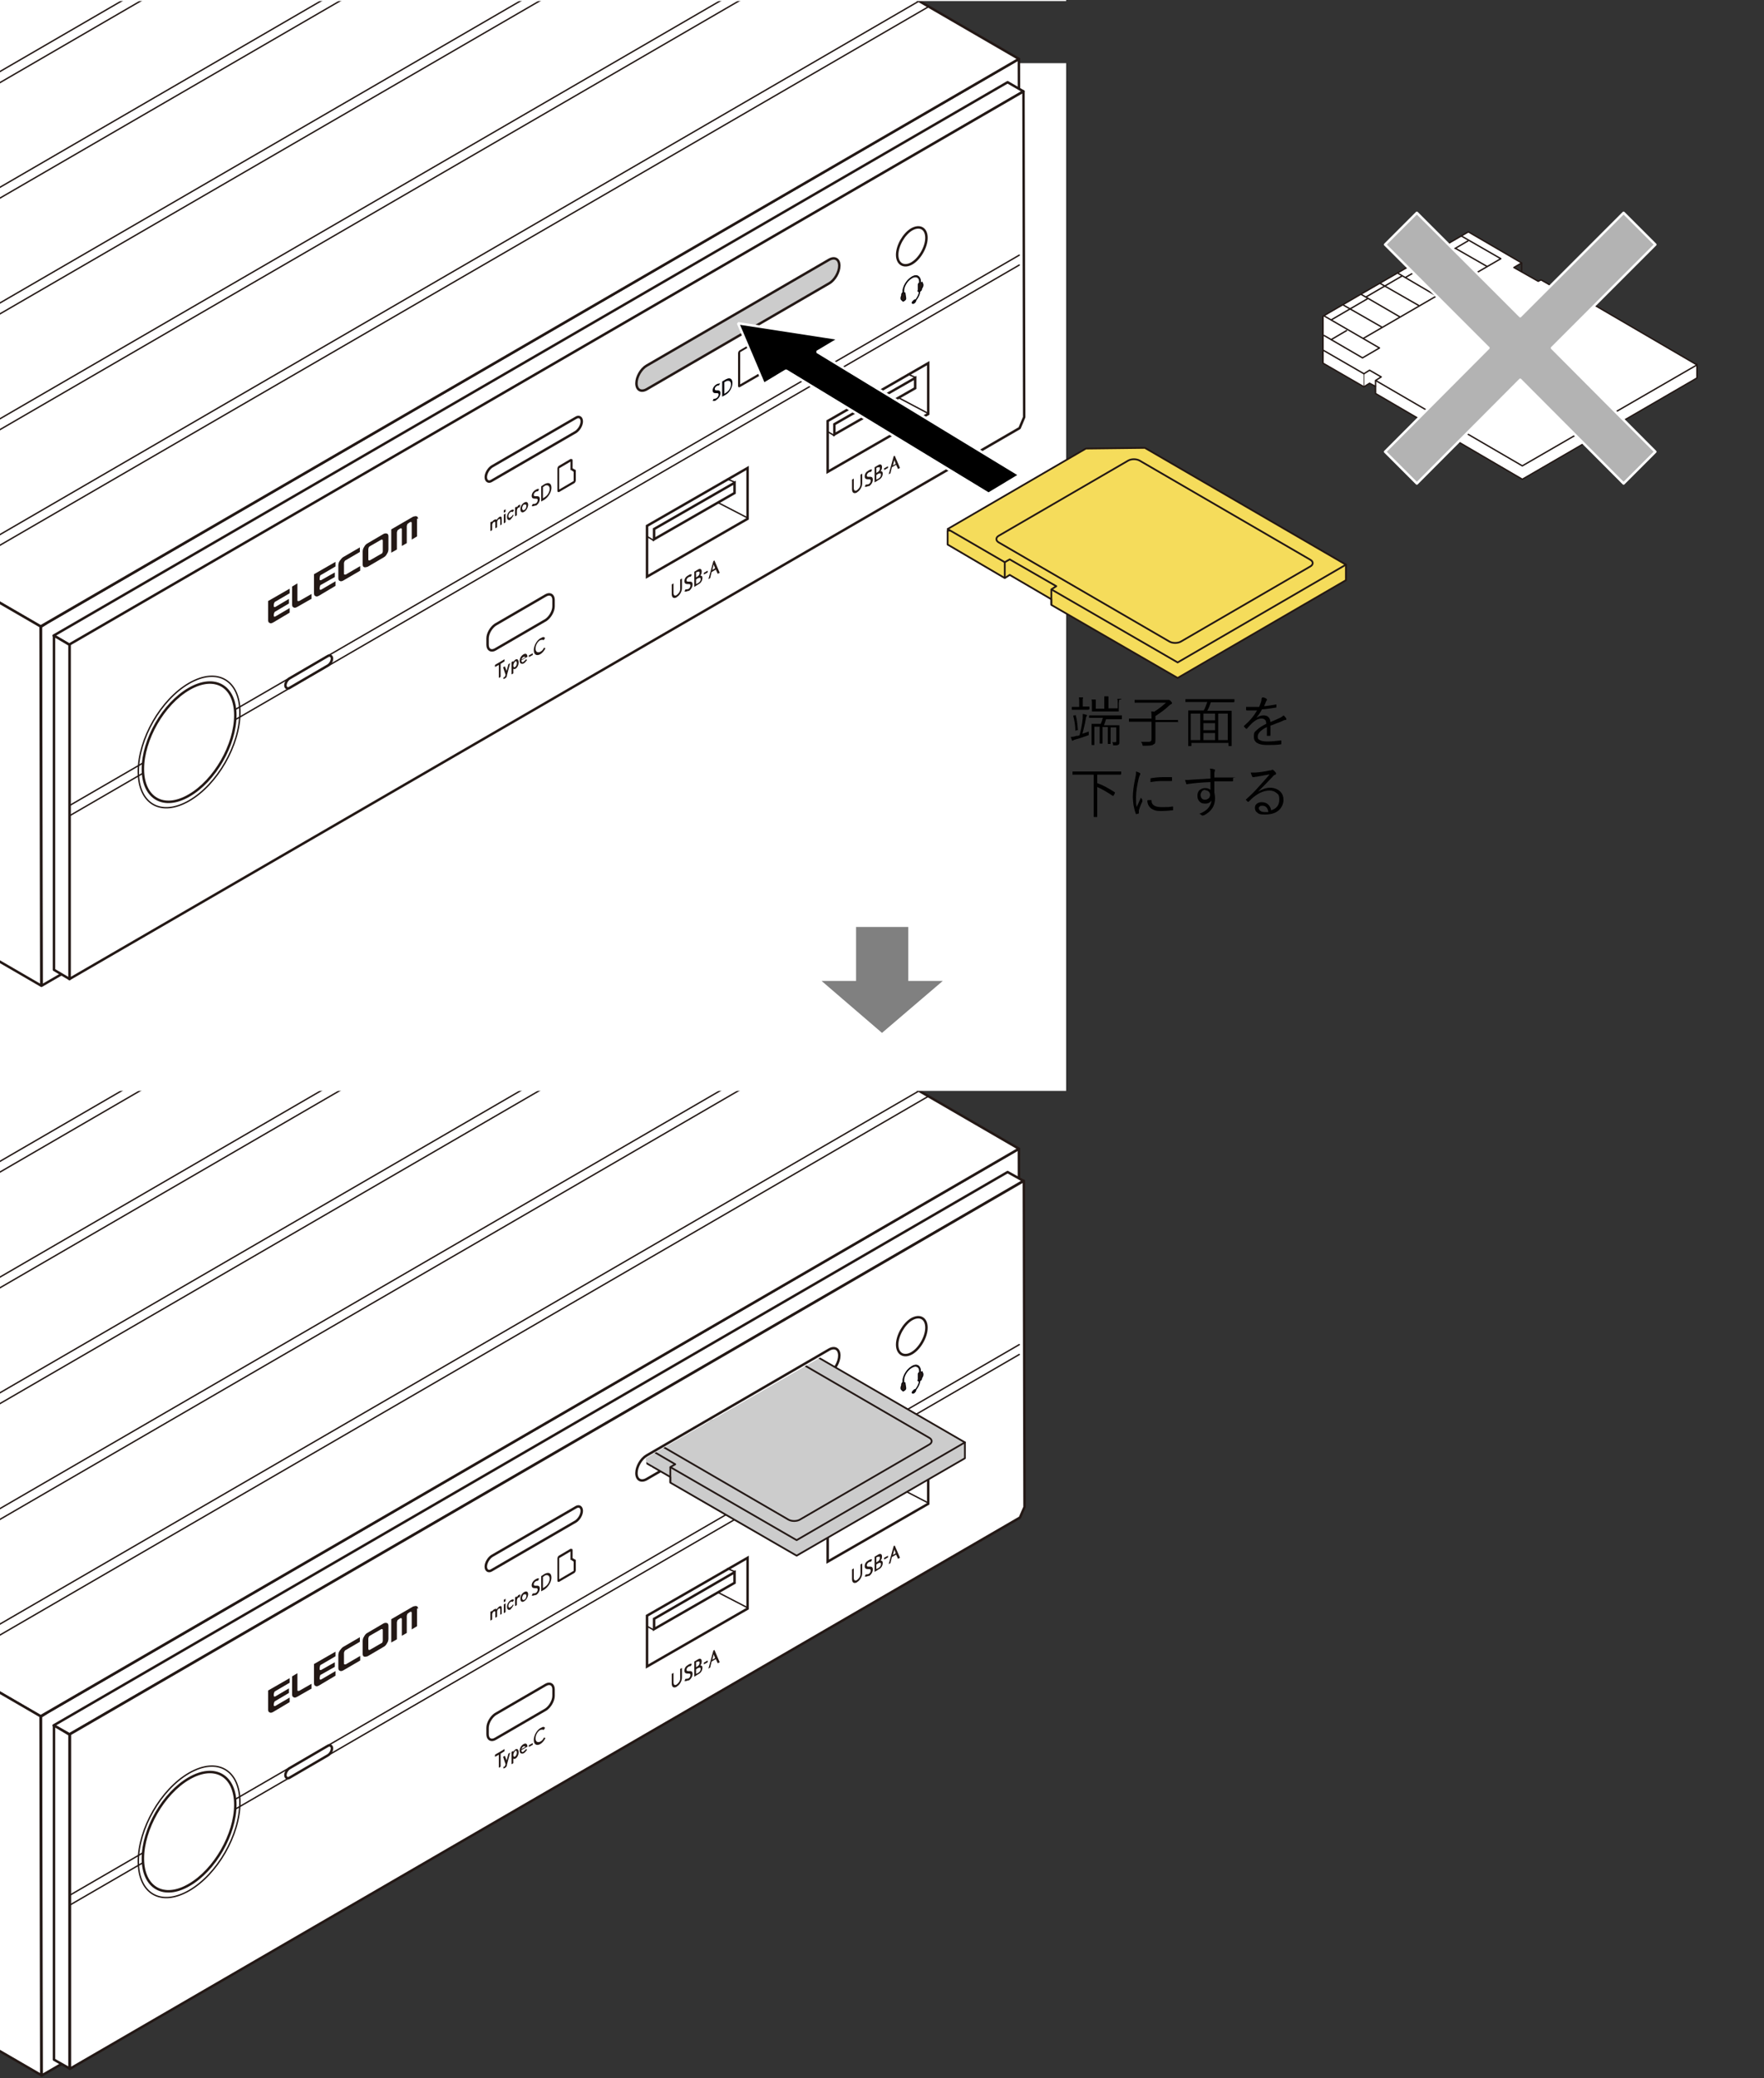 <?xml version="1.0" encoding="UTF-8"?>
<svg xmlns="http://www.w3.org/2000/svg" version="1.1" xmlns:xlink="http://www.w3.org/1999/xlink" viewBox="0 0 500 588.8">
  <rect x="0" y="0" width="500" height="588.8" fill="#333333" stroke="none"/>
  <defs>
    <style>
      .cls-1, .cls-2, .cls-3 {
        fill: #000;
      }

      .cls-1, .cls-4, .cls-5, .cls-6, .cls-7, .cls-8, .cls-9, .cls-10, .cls-11 {
        stroke-width: .5px;
      }

      .cls-1, .cls-12, .cls-10, .cls-3 {
        stroke: #fff;
      }

      .cls-1, .cls-3 {
        stroke-miterlimit: 1;
      }

      .cls-2, .cls-13, .cls-14, .cls-15, .cls-16, .cls-17 {
        stroke-width: 0px;
      }

      .cls-18, .cls-19, .cls-20, .cls-21, .cls-14, .cls-5, .cls-6, .cls-22, .cls-23, .cls-24, .cls-25, .cls-26, .cls-27, .cls-28, .cls-29 {
        fill: none;
      }

      .cls-18, .cls-20, .cls-30, .cls-4, .cls-21, .cls-12, .cls-31, .cls-32, .cls-33, .cls-34, .cls-5, .cls-6, .cls-35, .cls-36, .cls-23, .cls-7, .cls-27, .cls-8, .cls-28, .cls-37, .cls-9, .cls-11, .cls-38 {
        stroke-linejoin: round;
      }

      .cls-18, .cls-31 {
        stroke-width: .4px;
      }

      .cls-18, .cls-31, .cls-5, .cls-8, .cls-38 {
        stroke: #221714;
      }

      .cls-19, .cls-20, .cls-39, .cls-30, .cls-4, .cls-21, .cls-32, .cls-34, .cls-6, .cls-22, .cls-36, .cls-23, .cls-40, .cls-24, .cls-25, .cls-7, .cls-26, .cls-27, .cls-28, .cls-37, .cls-9, .cls-41, .cls-11 {
        stroke: #231815;
      }

      .cls-19, .cls-12, .cls-41, .cls-3 {
        stroke-width: .7px;
      }

      .cls-20, .cls-21, .cls-32, .cls-25, .cls-26, .cls-29 {
        stroke-width: .4px;
      }

      .cls-39, .cls-30, .cls-4, .cls-31, .cls-32, .cls-34, .cls-40, .cls-42, .cls-17, .cls-41, .cls-38 {
        fill: #fff;
      }

      .cls-39, .cls-30, .cls-34, .cls-22, .cls-36, .cls-40, .cls-24, .cls-42, .cls-27, .cls-28, .cls-37 {
        stroke-width: .7px;
      }

      .cls-13 {
        fill: #08050a;
      }

      .cls-21, .cls-32, .cls-33, .cls-34, .cls-35, .cls-36, .cls-28 {
        stroke-linecap: round;
      }

      .cls-12 {
        fill: #b3b3b3;
      }

      .cls-33 {
        stroke-width: .3px;
      }

      .cls-33, .cls-15, .cls-35, .cls-16 {
        fill: #231815;
      }

      .cls-33, .cls-35 {
        stroke: #08050a;
      }

      .cls-35 {
        stroke-width: .2px;
      }

      .cls-36 {
        fill: #ccc;
      }

      .cls-23, .cls-38 {
        stroke-width: .2px;
      }

      .cls-40, .cls-24, .cls-26 {
        stroke-miterlimit: 10;
      }

      .cls-7 {
        fill: url(#_新規グラデーションスウォッチ_3-2);
      }

      .cls-16 {
        opacity: .8;
      }

      .cls-43 {
        clip-path: url(#clippath);
      }

      .cls-42, .cls-29 {
        stroke: #000;
      }

      .cls-8 {
        fill: #f5dc5b;
      }

      .cls-37 {
        fill: #ffe557;
      }

      .cls-9 {
        fill: url(#_新規グラデーションスウォッチ_3);
      }

      .cls-10 {
        fill: gray;
      }

      .cls-11 {
        fill: #ccc;
      }
    </style>
    <clipPath id="clippath">
      <polygon class="cls-14" points="234.1 446.3 185.3 418.5 184.7 415.6 183.4 415.8 183 413.2 237.6 381.7 289.7 415.1 234.1 446.3"/>
    </clipPath>
    <linearGradient id="_新規グラデーションスウォッチ_3" data-name="新規グラデーションスウォッチ 3" x1="871.8" y1="139.1" x2="916.8" y2="139.1" gradientUnits="userSpaceOnUse">
      <stop offset="0" stop-color="#f9e09a"/>
      <stop offset="1" stop-color="#f5ca40"/>
    </linearGradient>
    <linearGradient id="_新規グラデーションスウォッチ_3-2" data-name="新規グラデーションスウォッチ 3" x1="894.4" y1="138.4" x2="894.1" y2="117.1" xlink:href="#_新規グラデーションスウォッチ_3"/>
  </defs>
  <g id="_レイヤー_2" data-name="レイヤー 2">
    <g>
      <path class="cls-34" d="M287.3,428.4L13.7,587l-1.9,1.1-.2-101.7,1.9-1.2,273.6-158.7,1.7-1,.2,97.7c.2,3.4-.6,4.9-1.7,5.2Z"/>
      <polygon class="cls-34" points="19.7 491.4 15.2 488.9 285.6 332.1 290.1 334.6 19.7 491.4"/>
      <polygon class="cls-34" points="11.5 486.3 -183.7 373.1 93.6 212.3 288.8 325.5 11.5 486.3"/>
      <g>
        <line class="cls-32" x1="119.2" y1="227.1" x2="-158" y2="387.9"/>
        <line class="cls-32" x1="121.9" y1="228.6" x2="-155.3" y2="389.4"/>
      </g>
      <g>
        <line class="cls-32" x1="147.5" y1="243.5" x2="-129.7" y2="404.3"/>
        <line class="cls-32" x1="150.1" y1="245" x2="-127" y2="405.8"/>
      </g>
      <g>
        <line class="cls-32" x1="175.7" y1="259.9" x2="-101.4" y2="420.7"/>
        <line class="cls-32" x1="178.4" y1="261.4" x2="-98.8" y2="422.2"/>
      </g>
      <g>
        <line class="cls-32" x1="204" y1="276.3" x2="-73.2" y2="437.1"/>
        <line class="cls-32" x1="206.7" y1="277.8" x2="-70.5" y2="438.6"/>
      </g>
      <g>
        <line class="cls-32" x1="232.3" y1="292.7" x2="-44.9" y2="453.5"/>
        <line class="cls-32" x1="234.9" y1="294.2" x2="-42.2" y2="455"/>
      </g>
      <g>
        <line class="cls-32" x1="260.5" y1="309.1" x2="-16.6" y2="469.8"/>
        <line class="cls-32" x1="263.2" y1="310.6" x2="-14" y2="471.4"/>
      </g>
      <g>
        <polygon class="cls-34" points="-183.4 474.8 11.7 588 11.5 486.3 -183.6 373.1 -183.4 474.8"/>
        <g>
          <line class="cls-32" x1="-14.1" y1="471.4" x2="-14" y2="573"/>
          <line class="cls-32" x1="-16.8" y1="469.9" x2="-16.6" y2="571.5"/>
        </g>
        <g>
          <line class="cls-32" x1="-42.4" y1="455" x2="-42.3" y2="556.6"/>
          <line class="cls-32" x1="-45.1" y1="453.4" x2="-45" y2="555.1"/>
        </g>
        <g>
          <line class="cls-32" x1="-70.6" y1="438.8" x2="-70.4" y2="540.4"/>
          <line class="cls-32" x1="-73.2" y1="437.2" x2="-73.1" y2="538.8"/>
        </g>
        <g>
          <line class="cls-32" x1="-98.9" y1="422.1" x2="-98.7" y2="523.7"/>
          <line class="cls-32" x1="-101.5" y1="420.6" x2="-101.4" y2="522.2"/>
        </g>
        <g>
          <line class="cls-32" x1="-127.1" y1="405.7" x2="-126.9" y2="507.3"/>
          <line class="cls-32" x1="-129.8" y1="404.1" x2="-129.6" y2="505.8"/>
        </g>
        <g>
          <line class="cls-32" x1="-155.3" y1="389.4" x2="-155.2" y2="491"/>
          <line class="cls-32" x1="-158" y1="387.8" x2="-157.8" y2="489.4"/>
        </g>
      </g>
      <polygon class="cls-34" points="289.1 430 19.8 586.2 19.8 491.4 290.2 334.6 290.4 427 289.1 430"/>
      <line class="cls-32" x1="19.8" y1="537" x2="288.9" y2="381"/>
      <line class="cls-32" x1="19.8" y1="539.8" x2="288.9" y2="383.8"/>
      <path class="cls-34" d="M92.9,497.4l-10.8,6.3c-.6.4-1.2,0-1.2-.7h0c0-.7.5-1.6,1.2-2l10.8-6.3c.6-.4,1.2,0,1.2.7h0c0,.7-.5,1.6-1.2,2Z"/>
      <path class="cls-34" d="M66.7,511.4c0,8.3-5.8,18.5-13.1,22.7-7.2,4.2-13.1.8-13.1-7.5,0-8.3,5.8-18.5,13.1-22.7s13.1-.8,13.1,7.5Z"/>
      <path class="cls-21" d="M68,510.7c0,9.2-6.4,20.4-14.4,25-8,4.6-14.4.9-14.4-8.3,0-9.2,6.4-20.4,14.4-25s14.4-.9,14.4,8.3Z"/>
      <path class="cls-34" d="M163.2,431.1l-23.8,13.8c-.9.6-1.7.1-1.7-1h0c0-1.1.8-2.4,1.7-3l23.8-13.8c.9-.6,1.7-.1,1.7,1h0c0,1.1-.8,2.4-1.7,3Z"/>
      <path class="cls-34" d="M235,389.1l-51.7,30c-1.6.9-2.9.2-2.9-1.7h0c0-1.8,1.3-4.1,2.9-5l51.7-30c1.6-.9,2.9-.2,2.9,1.7h0c0,1.8-1.3,4.1-2.9,5Z"/>
      <path class="cls-28" d="M154.7,484.4l-14.3,8.3c-1.2.7-2.2.1-2.2-1.3v-1.8c0-1.4,1-3.1,2.2-3.9l14.3-8.3c1.2-.7,2.2-.1,2.2,1.3v1.8c0,1.4-1,3.1-2.2,3.9Z"/>
      <path class="cls-28" d="M262.6,376.2c0,2.6-1.9,5.9-4.1,7.2s-4.2.3-4.2-2.4c0-2.6,1.9-5.9,4.1-7.2,2.3-1.3,4.2-.3,4.2,2.4Z"/>
      <g>
        <path class="cls-15" d="M191.9,477.9c-.9.5-1.5.2-1.5-.9v-2.7s.5-.3.5-.3v2.7c0,.8.5.9.9.6s1-.9,1-1.7v-2.7s.5-.3.5-.3v2.7c0,1-.6,2.1-1.5,2.6Z"/>
        <path class="cls-15" d="M195.1,476.1c-.4.2-.8.3-1.1.2l.3-.6c.2,0,.5,0,.8-.1.4-.2.6-.6.6-1s-.3-.4-.6-.4c-.5,0-1.1,0-1.1-.8s.4-1.3,1.1-1.7.7-.3,1-.2l-.3.6c-.2,0-.4,0-.7.2s-.5.5-.5.8c0,.5.4.4.8.4.4,0,.9,0,.9.8,0,.8-.5,1.5-1.1,1.9Z"/>
        <path class="cls-15" d="M197.9,474.4l-1.1.7v-4.3s1-.6,1-.6c.6-.4,1.1-.2,1.1.5s-.2.9-.4,1.2c.3,0,.6.1.6.7,0,.5-.3,1.4-1.2,1.8ZM197.7,470.8l-.4.2v1.4s.3-.2.3-.2c.6-.3.7-.8.7-1.1s-.2-.5-.6-.2ZM197.9,472.6l-.6.4v1.3s.6-.3.6-.3c.5-.3.7-.7.7-1.1s-.2-.5-.6-.3Z"/>
        <path class="cls-15" d="M199.5,471.6v-.5s1.1-.6,1.1-.6v.5s-1.1.6-1.1.6Z"/>
        <path class="cls-15" d="M203.4,471.2l-.5-1.1-1.2.7-.4,1.7-.5.3,1.4-5.1.3-.2,1.5,3.5-.6.3ZM202.3,468.7s0,0,0,0h0c0,.1-.4,1.6-.4,1.6l.8-.5-.4-1Z"/>
      </g>
      <g>
        <path class="cls-15" d="M243,448.3c-.9.5-1.5.2-1.5-.9v-2.7s.5-.3.5-.3v2.7c0,.8.5.9.9.6s1-.9,1-1.7v-2.7s.5-.3.5-.3v2.7c0,1-.6,2.1-1.5,2.6Z"/>
        <path class="cls-15" d="M246.2,446.5c-.4.2-.8.3-1.1.2l.3-.6c.2,0,.5,0,.8-.1.4-.2.6-.6.6-1s-.3-.4-.6-.4c-.5,0-1.1,0-1.1-.8s.4-1.3,1.1-1.7.7-.3,1-.2l-.3.6c-.2,0-.4,0-.7.2s-.5.5-.5.8c0,.5.4.4.8.4.4,0,.9,0,.9.8s-.5,1.5-1.1,1.9Z"/>
        <path class="cls-15" d="M249,444.7l-1.1.7v-4.3s1-.6,1-.6c.6-.4,1.1-.2,1.1.5s-.2.9-.4,1.2c.3,0,.6.1.6.7s-.3,1.4-1.2,1.8ZM248.8,441.1l-.4.2v1.4s.3-.2.3-.2c.6-.3.7-.8.7-1.1s-.2-.5-.6-.2ZM249,442.9l-.6.4v1.3s.6-.3.6-.3c.5-.3.7-.7.7-1.1s-.2-.5-.6-.3Z"/>
        <path class="cls-15" d="M250.6,441.9v-.5s1.1-.6,1.1-.6v.5s-1.1.6-1.1.6Z"/>
        <path class="cls-15" d="M254.5,441.6l-.5-1.1-1.2.7-.4,1.7-.5.3,1.4-5.1.3-.2,1.5,3.5-.6.3ZM253.5,439s0,0,0,0h0c0,.1-.4,1.6-.4,1.6l.8-.5-.4-1Z"/>
      </g>
      <g>
        <path class="cls-15" d="M141.9,496.9v3.7s-.5.3-.5.3v-3.7s-1.1.6-1.1.6v-.6s2.7-1.6,2.7-1.6v.6s-1.1.7-1.1.7Z"/>
        <path class="cls-15" d="M143.7,500c0,.4-.2.8-.7,1s-.2.1-.3.1v-.5c0,0,.1,0,.2,0,.3-.2.3-.4.4-.7l-.7-2.1.5-.3.5,1.3h0c0,.1,0,0,0,0l.5-1.9.5-.3-.9,3.4Z"/>
        <path class="cls-15" d="M146.1,498.3c-.2.1-.5.1-.6,0v1.3s-.5.3-.5.3v-3.5s.5-.3.5-.3v.3c.1-.2.3-.5.6-.7.5-.3.9,0,.9.8s-.4,1.5-.9,1.8ZM146,496.2c-.3.2-.5.7-.5,1.1s.2.6.5.4.5-.7.5-1.1-.2-.7-.5-.5Z"/>
        <path class="cls-15" d="M147.8,496c0,.4.3.6.6.3s.5-.4.7-.7l.3.2c-.3.4-.6.8-1,1s-1.1.1-1.1-.7.4-1.5,1.1-1.9,1.1,0,1.1.7l-1.7,1ZM148.4,494.8c-.3.2-.5.5-.6.8l1.1-.6c0-.2-.3-.3-.6-.1Z"/>
        <path class="cls-15" d="M149.9,495v-.5s1.1-.6,1.1-.6v.5s-1.1.6-1.1.6Z"/>
        <path class="cls-15" d="M153.1,494.2c-.9.5-1.8.2-1.8-1.2,0-1.2.8-2.7,1.8-3.3s1.1-.4,1.4-.1l-.4.6c-.3-.2-.6-.1-1,0-.7.4-1.3,1.4-1.3,2.4s.7,1.2,1.3.9.8-.6,1.1-1.2l.4.2c-.3.6-.8,1.3-1.5,1.7Z"/>
      </g>
      <path class="cls-15" d="M213.2,406.6l2.3,1.3v6.5s-5.7,3.3-5.7,3.3v-9.1s3.4-2,3.4-2M213.2,405.9l-3.6,2.1c-.2.1-.4.5-.4.8v9.3c0,.3.2.4.5.3l5.9-3.4c.2-.1.4-.5.4-.8v-6.6c0-.1,0-.2-.1-.3l-2.3-1.3c0,0-.2,0-.3,0h0Z"/>
      <g>
        <path class="cls-13" d="M203.9,417.4c-.2,0-.5,0-.8.2-.7.4-1.1,1.1-1.1,1.7,0,.8.5.8,1.1.8.3,0,.6,0,.6.4,0,.4-.3.8-.6,1-.2.1-.4.2-.6.2s-.1,0-.2,0l-.3.6c.1,0,.2,0,.3,0,.3,0,.5,0,.8-.3.6-.4,1.1-1.1,1.1-1.9,0-.7-.4-.8-.8-.8s0,0,0,0c0,0-.2,0-.2,0-.3,0-.6,0-.6-.4,0-.3.2-.6.5-.8.2-.1.4-.2.5-.2,0,0,.1,0,.2,0l.3-.6c0,0-.1,0-.2,0h0Z"/>
        <path class="cls-13" d="M206.7,415.9c-.3,0-.6.1-1,.3l-1,.6v4.3s.9-.5.9-.5c1.3-.7,2-2.2,2-3.4,0-.8-.3-1.3-1-1.3h0ZM205.3,420.3v-3.2s.4-.2.4-.2c.3-.2.5-.2.7-.2.5,0,.8.4.8,1,0,.8-.5,1.9-1.6,2.5l-.3.2h0Z"/>
      </g>
      <path class="cls-15" d="M161.7,439.5v2.2s0,.3,0,.3h.2c0,0,.7.5.7.5v2.6s-4.1,2.4-4.1,2.4v-6s3.2-1.9,3.2-1.9M161.8,438.8l-3.4,2c-.2.1-.4.5-.4.8v6.3c0,.3.2.4.5.3l4.3-2.5c.2-.1.4-.5.4-.8v-2.9s-.9-.5-.9-.5v-2.3c0-.3-.2-.4-.5-.3h0Z"/>
      <g>
        <path class="cls-15" d="M141.8,457.6v-1.6c0-.3-.2-.3-.4-.2s-.5.5-.5.8v1.5s-.5.3-.5.3v-1.6c0-.3-.2-.3-.4-.2s-.5.5-.5.8v1.5s-.5.3-.5.3v-2.5s.5-.3.5-.3v.2c.1-.2.3-.5.6-.6.3-.2.5-.2.7,0,.2-.4.5-.6.7-.8.6-.3.7,0,.7.5v1.6s-.5.3-.5.3Z"/>
        <path class="cls-15" d="M142.8,454v-.7s.5-.3.5-.3v.7s-.5.3-.5.3ZM142.8,457.1v-2.5s.5-.3.5-.3v2.5s-.5.3-.5.3Z"/>
        <path class="cls-15" d="M144.8,456c-.7.4-1.1,0-1.1-.7s.4-1.5,1.1-1.9.8-.1.9,0l-.4.5c-.1,0-.3-.2-.6,0s-.6.7-.6,1.1.2.7.6.4.5-.4.6-.7h.3c-.2.5-.6,1-.9,1.3Z"/>
        <path class="cls-15" d="M147.3,452.6c-.1,0-.2,0-.3,0-.3.2-.5.5-.5,1v1.2s-.5.3-.5.3v-2.5s.5-.3.5-.3v.3c.2-.3.3-.6.6-.7s.3-.1.4,0l-.2.6Z"/>
        <path class="cls-15" d="M148.6,453.7c-.6.4-1.1.1-1.1-.7s.4-1.5,1.1-1.9,1.1,0,1.1.6-.4,1.6-1.1,2ZM148.6,451.7c-.4.2-.6.7-.6,1.1s.2.7.6.5.6-.7.6-1.1-.2-.6-.6-.4Z"/>
        <path class="cls-15" d="M151.8,451.9c-.4.2-.8.3-1.1.2l.3-.6c.2,0,.5,0,.8-.1.4-.2.6-.6.6-1s-.3-.4-.6-.4c-.5,0-1.1,0-1.1-.8,0-.6.4-1.3,1.1-1.7s.7-.3,1-.2l-.3.6c-.2,0-.4,0-.7.2s-.5.5-.5.8c0,.5.4.4.8.4.4,0,.9,0,.9.8,0,.8-.5,1.5-1.1,1.9Z"/>
        <path class="cls-15" d="M154.3,450.4l-.9.5v-4.3s.9-.6.9-.6c1.3-.7,2-.2,2,1s-.8,2.6-2,3.4ZM154.3,446.6l-.4.2v3.2s.3-.2.3-.2c1.1-.6,1.6-1.7,1.6-2.5s-.6-1.3-1.5-.8Z"/>
      </g>
      <g>
        <g>
          <g>
            <path class="cls-35" d="M260.6,390.7c0,.6,0,1.6-1.1,3,0,0-.2,0-.3.1l-.3.3c-.2.2-.3.4-.2.5s.2,0,.4,0l.3-.3c.1-.1.2-.3.2-.5,1.2-1.5,1.2-2.6,1.2-3.3"/>
            <path class="cls-33" d="M260.6,388.9c-.2.1-.3.3-.3.4,0,0,0,.1,0,.2v1.5c-.2.1-.1.2,0,.3,0,0,.1,0,.2,0l.4-.2c.2-.1.3-.3.3-.6h0c.2-.3.4-.7.4-1s0-.4-.2-.5h0c0-.1,0-.2,0-.3,0,0-.1,0-.2,0h0"/>
            <path class="cls-33" d="M255.8,391.8h0c0,.1-.2.2-.2.4,0,.1,0,.2,0,.3h0c-.1.3-.2.5-.2.8s.1.5.4.6h0c0,.2.2.3.3.2l.4-.3c0,0,.2-.2.2-.3,0-.1,0-.2,0-.3l-.2-1.3c0,0,0,0,0-.1,0,0-.2,0-.4,0"/>
          </g>
          <path class="cls-35" d="M260.9,388.8c0-.2,0-.4,0-.7-.1-.9-.9-1.9-2.5-.9s-2.4,2.8-2.5,3.9c0,.3,0,.5,0,.7l.3-.2c0-.2,0-.4,0-.7,0-.8.7-2.5,2.2-3.4s2.2.1,2.2.8c0,.2,0,.4,0,.6"/>
        </g>
        <path class="cls-33" d="M259.4,393.8c0,0-.2,0-.3.1l-.3.3c-.2.2-.3.4-.2.5s.2,0,.4,0l.3-.3c.1-.1.2-.3.2-.5"/>
      </g>
      <g>
        <path class="cls-15" d="M109.7,459.9c-.3-.1-.6-.1-1,.1l-4.6,2.7c-.4.2-.7.6-.9,1-.3.4-.4.9-.4,1.3v3.6c0,.4.1.7.4.8.3.1.6,0,1-.1l4.6-2.7c.4-.2.7-.6.9-1,.3-.4.4-.9.4-1.3v-3.6c0-.4-.1-.7-.4-.8h0ZM108.5,464.8h0c0,.2,0,.3-.1.5,0,.1-.2.3-.3.3l-3.3,1.9c-.1,0-.2,0-.3,0,0,0-.1-.2-.1-.3v-2.8c0-.1,0-.3.1-.5,0-.2.2-.3.3-.4l3.3-1.9c.1,0,.3,0,.3,0,0,0,.1.1.1.3v2.8Z"/>
        <path class="cls-15" d="M118.5,455.9c0-.4-.1-.7-.4-.8-.3-.1-.6,0-1,.1l-6.2,3.6v6.6s1.6-.9,1.6-.9v-4.7c0-.1,0-.3.1-.5,0-.2.2-.3.3-.4l.6-.4c.1,0,.3,0,.3,0,0,0,.1.1.1.3v4.7s1.4-.8,1.4-.8v-4.7c0-.1,0-.3.1-.5,0-.2.2-.3.3-.4l.6-.4c.1,0,.3,0,.3,0,0,0,.1.1.1.3v4.7s1.5-.9,1.5-.9v-5.1Z"/>
        <path class="cls-15" d="M95.9,469c0-.4.1-.9.4-1.3.3-.4.6-.8.9-1l4.8-2.8v1.3s-4.1,2.4-4.1,2.4c-.1,0-.2.2-.3.4-.1.2-.1.3-.1.5v2.8c0,.2,0,.3.2.3,0,0,.2,0,.3,0l4.1-2.4v1.3s-4.8,2.8-4.8,2.8c-.4.2-.7.3-1,.1-.3-.1-.4-.4-.4-.8v-3.6Z"/>
        <path class="cls-15" d="M88.4,478.4l-4.2,2.4c-.4.2-.7.3-1,.1-.3-.1-.4-.4-.4-.8v-5.1s1.5-.9,1.5-.9v4.7c0,.2,0,.3.1.3,0,0,.2,0,.4,0l3.5-2v1.3Z"/>
        <path class="cls-15" d="M76,479l6.1-3.5v1.3s-4.1,2.4-4.1,2.4c-.1,0-.2.2-.3.4,0,.1-.1.3-.1.5v.3c0,.1,0,.2.1.3,0,0,.2,0,.3,0l3.9-2.3v1.3s-3.9,2.3-3.9,2.3c-.1,0-.2.2-.3.4,0,.2-.1.3-.1.5v.2c0,.1,0,.3.1.3,0,0,.2,0,.3,0l4.1-2.4v1.3s-4.7,2.8-4.7,2.8c-.4.2-.7.3-1,.1-.3-.1-.4-.4-.4-.8v-5.1Z"/>
        <path class="cls-15" d="M89,471.5l6.1-3.5v1.3s-4.1,2.4-4.1,2.4c-.1,0-.3.2-.3.4,0,.1-.1.3-.1.5v.3c0,.1,0,.2.1.3,0,0,.2,0,.3,0l3.9-2.2v1.3s-3.9,2.2-3.9,2.2c-.1,0-.3.2-.3.4,0,.2-.1.3-.1.5v.2c0,.1,0,.2.1.3,0,0,.2,0,.3,0l4.1-2.4v1.3s-4.7,2.8-4.7,2.8c-.4.2-.7.3-1,.1-.3-.1-.4-.4-.4-.8v-5.1Z"/>
      </g>
      <polygon class="cls-34" points="19.7 586.1 15.3 583.6 15.3 488.9 19.7 491.5 19.7 586.1"/>
      <g>
        <g>
          <polygon class="cls-19" points="211.9 455.8 183.4 472.2 183.4 457.8 211.9 441.4 211.9 455.8"/>
          <polygon class="cls-41" points="208.2 445.5 185.4 458.7 185.4 461.6 208.2 448.5 208.2 445.5"/>
        </g>
        <line class="cls-26" x1="212" y1="455.6" x2="203.5" y2="451.2"/>
        <line class="cls-26" x1="208.4" y1="445.4" x2="206.1" y2="444.4"/>
        <line class="cls-26" x1="185.4" y1="461.9" x2="183.4" y2="460.8"/>
      </g>
      <g>
        <g>
          <polygon class="cls-19" points="263.1 426.1 234.6 442.5 234.6 428.1 263.1 411.7 263.1 426.1"/>
          <polygon class="cls-41" points="259.4 415.8 236.5 429 236.5 431.9 259.4 418.8 259.4 415.8"/>
        </g>
        <line class="cls-26" x1="263.2" y1="425.9" x2="254.7" y2="421.5"/>
        <line class="cls-26" x1="259.6" y1="415.7" x2="257.3" y2="414.8"/>
        <line class="cls-26" x1="236.6" y1="432.2" x2="234.6" y2="431.1"/>
      </g>
    </g>
    <rect class="cls-17" x="-190.9" y="17.9" width="493.1" height="291.2"/>
  </g>
  <g id="_レイヤー_1" data-name="レイヤー 1">
    <g>
      <path class="cls-2" d="M870.6,163.6c0,.1,0,.3,0,.5s0,.3,0,.3c0,0-.1,0-.2.1-1,.4-2.1.7-3.2,1-.4,0-.6.2-.6.2,0,0-.1.1-.2.1s-.1,0-.2-.2c0-.2-.2-.5-.3-.9.5,0,1-.1,1.5-.3,0,0,.1,0,.2,0,.2,0,.4-.1.5-.1.4-1.4.6-2.9.9-4.5,0-.4,0-.7,0-1h0c.4,0,.6,0,.8,0,.2,0,.2.1.2.2s0,.1-.1.2c0,.1-.2.3-.2.6-.3,1.7-.6,3.1-.9,4.2.6-.2,1.1-.4,1.6-.6ZM870.6,157.7c0,0,0,.1-.1.1h-1.4s-1.5,0-1.5,0h-1.4c0,0-.1,0-.1,0v-.6c0,0,0-.1.1-.1h1.4s.5,0,.5,0v-1c0-.7,0-1.3-.1-1.6.3,0,.7,0,.9,0,.1,0,.2,0,.2.1s0,.1-.1.3c0,.1,0,.5,0,1.1v1h1.7c0,0,.1,0,.1,0v.6ZM867.7,163s0,0,0,0c0,0,0,.1-.2.1h-.4c0,.2-.2.2-.2.2s0,0,0-.1c0-1.5-.3-2.8-.6-3.9,0,0,0,0,0,0,0,0,0,0,.2-.1h.4c0-.1.1-.1.1-.1,0,0,0,0,0,.1.3,1,.5,2.3.6,3.9ZM879.4,160.2c0,0,0,.1-.1.1h-2.1s-2,0-2,0c-.2.6-.4,1.1-.6,1.6h4c0,0,.1,0,.1,0v1.6s0,1,0,1v1.7c0,.4,0,.7-.3.9-.2.1-.6.2-1.1.2-.2,0-.2,0-.3,0,0,0,0,0,0-.2,0-.3-.1-.5-.3-.6.4,0,.7,0,.8,0,.2,0,.3,0,.4-.1,0,0,0-.2,0-.4v-3.5h-1.5v4.3c0,0,0,.1-.1.1h-.6c0,0-.1,0-.1-.1v-1.6s0-2.7,0-2.7h-1.4v4.3c0,0,0,.1-.1.1h-.6c0,0-.1,0-.1-.1v-1.6s0-2.7,0-2.7h-1.4v4.8c0,0,0,.1,0,.1h-.7c0,0-.1,0-.1-.1v-1.7s0-2.2,0-2.2v-1.5c0,0,0-.1,0-.1h2s.4,0,.4,0c.2-.4.4-.9.5-1.6h-3.5c0,0-.1,0-.1,0v-.6c0,0,0-.1.1-.1h2.1s4.4,0,4.4,0h2.1c0,0,.1,0,.1,0v.6ZM878.6,155.1s0,0,0,.2c0,.1,0,.4,0,.7v2.1c0,0,0,.1,0,.1h-2s-3.1,0-3.1,0h-1.9c0,0-.1,0-.1,0v-1.1s0-.9,0-.9c0-.4,0-.8-.1-1.1.3,0,.6,0,.9,0,.1,0,.2,0,.2.1s0,.1,0,.3c0,0,0,.3,0,.6v1.4h2.2v-1.8c0-.7,0-1.2,0-1.5.2,0,.5,0,.9,0,.1,0,.2,0,.2.1s0,.1,0,.3c0,.2,0,.5,0,1.1v1.8h2.4v-1.4c0-.5,0-.8,0-1.1.3,0,.6,0,.9,0,.1,0,.2,0,.2.1Z"/>
      <path class="cls-2" d="M894.2,160.9c0,0,0,.1-.1.1h-2s-3.9,0-3.9,0v4.6c0,.4,0,.7-.1.9,0,.1-.2.3-.4.4-.3.3-.9.4-2,.4s-.4,0-.6,0c-.2,0-.2,0-.3,0s0-.1,0-.3c0-.3-.2-.6-.3-.7.5,0,1.2,0,2,0s.8-.3.8-.9v-4.4h-5.9c0,0-.1,0-.1,0v-.7c0,0,0-.1.1-.1h2s3.9,0,3.9,0c0-.8,0-1.5-.1-1.9.4,0,.6,0,.8.1,1.2-.8,2.3-1.6,3.2-2.5h-8.2c0,0-.1,0-.1,0v-.7c0,0,0-.1.1-.1h2.1s6.4,0,6.4,0c.1,0,.2,0,.3,0,0,0,0,0,.1,0,0,0,.2,0,.4.3.3.3.4.4.4.5s0,.2-.2.3c-.2.1-.4.3-.5.4-1,1-2.2,1.9-3.7,2.8v1h5.9c0,0,.1,0,.1,0v.7Z"/>
      <path class="cls-2" d="M909.2,155.6c0,0,0,.1-.1.1h-2s-4.2,0-4.2,0c-.2.8-.6,1.6-.9,2.3h6.4c0,0,.1,0,.1,0v2.7s0,2.6,0,2.6v3.9c0,0,0,.1,0,.1h-.7c0,0-.1,0-.1-.1v-.7h-9.9v.7c0,0,0,.1-.1.1h-.7c0,0-.1,0-.1-.1v-3.9s0-2.4,0-2.4v-3c0,0,0-.1,0-.1h2.1s2,0,2,0c.4-.7.7-1.4.9-2.3h-5.7c0,0-.1,0-.1,0v-.7c0,0,0-.1.1-.1h2s8.9,0,8.9,0h2c0,0,.1,0,.1,0v.7ZM900.2,165.8v-7h-2.5v7h2.5ZM904.2,160.6v-1.8h-3.1v1.8h3.1ZM904.2,163.2v-1.9h-3.1v1.9h3.1ZM904.2,165.8v-1.9h-3.1v1.9h3.1ZM907.6,165.8v-7h-2.5v7h2.5Z"/>
      <path class="cls-2" d="M916.7,154.4c.4,0,.8.2,1.1.3,0,0,.1,0,.1.2s0,.1,0,.2c0,0-.2.2-.3.4-.1.2-.3.6-.5,1.1,1.1-.1,2.2-.3,3.2-.5,0,0,0,0,.1,0,0,0,0,0,0,0,0,.4,0,.6,0,.7,0,0,0,.2-.2.2-1.1.2-2.3.4-3.7.5-.5.9-1,1.6-1.5,2.2h0c.6-.4,1.2-.6,1.9-.6,1.1,0,1.8.6,1.9,1.8.9-.4,1.7-.8,2.3-1.1.5-.2.9-.5,1.1-.8.4.3.6.6.7.9,0,0,0,.1,0,.2,0,0,0,.2-.2.2-.2,0-.5.1-.8.2-.4.2-.9.4-1.7.7-.6.2-1.1.4-1.5.6v2.5c0,.1,0,.2-.2.2-.2,0-.4,0-.7,0s-.1,0-.1-.2c0-.9,0-1.6,0-2.2-1.6.8-2.5,1.7-2.5,2.5s.2.8.7,1c.4.2,1,.2,1.8.2s2.1,0,3.6-.3c0,0,0,0,0,0,0,0,.1,0,.1.1,0,.3,0,.5,0,.7s0,.2-.1.2c-1.1.1-2.3.2-3.7.2-2.3,0-3.5-.7-3.5-2.1s.3-1.3.8-1.9c.5-.5,1.3-1.1,2.5-1.6,0-.5-.1-.9-.4-1.1-.2-.2-.5-.3-.9-.3-.7,0-1.5.4-2.5,1.2-.3.3-.8.8-1.4,1.5,0,0,0,0-.1,0s0,0,0,0c-.2-.2-.4-.4-.5-.6,0,0,0,0,0-.1,0,0,0,0,0-.1,1.5-1.3,2.6-2.7,3.5-4.2-.5,0-1.1,0-1.6,0s-.7,0-1.2,0c0,0-.1,0-.2-.1,0-.3,0-.5,0-.7.5,0,1.1,0,1.6,0s1.3,0,1.9,0c.3-.7.5-1.2.5-1.5,0-.3.1-.5.1-.7h0Z"/>
      <path class="cls-2" d="M879.1,176.1c0,0,0,.1-.1.1h-2s-4.2,0-4.2,0v2.2c1.6.6,3.1,1.4,4.7,2.4,0,0,0,0,0,0s0,0,0,.2l-.3.4c0,.1-.1.2-.2.2s0,0-.1,0c-1.4-1-2.8-1.8-4.1-2.3v7.9c0,0,0,.1,0,.1h-.8c0,0-.1,0-.1-.1v-2.4s0-8.7,0-8.7h-5.6c0,0-.1,0-.1,0v-.7c0,0,0-.1.1-.1h2s8.8,0,8.8,0h2c0,0,.1,0,.1,0v.7Z"/>
      <path class="cls-2" d="M883.2,175.4c.4.1.7.3,1,.4.1,0,.2.2.2.2s0,.2-.1.3c-.1.2-.2.4-.3.8-.5,2-.7,3.7-.7,5.2s0,1.9.2,2.6c0-.2.3-.6.6-1.3.2-.5.4-.9.5-1.3,0,.1.2.3.4.6,0,0,0,0,0,.1s0,.1,0,.2c-.4,1-.7,1.8-1,2.4,0,0,0,.2,0,.4v.3c0,0,0,.1,0,.1-.2,0-.4.1-.7.1,0,0-.1,0-.2-.1-.2-.5-.4-1.2-.5-2.2-.1-.8-.2-1.5-.2-2.2,0-1.3.2-3,.6-5.1.1-.7.2-1.3.2-1.7ZM886.5,183h.8c0,0,0,0,0,0,0,0,0,0,0,.2,0,1.1,1,1.6,2.7,1.6s1.9,0,3-.2c0,0,0,0,0,0,0,0,.1,0,.1.2,0,.4,0,.6,0,.7s0,.1,0,.1c0,0,0,0-.2,0-.9.1-1.8.2-2.7.2s-1.6,0-2.1-.2c-.5-.1-.9-.4-1.2-.7-.4-.4-.6-1-.6-1.8ZM887,178.2c0-.4,0-.7,0-.8,0-.1,0-.2.2-.2,1.1-.2,2.2-.3,3.2-.3s1.7,0,2.1,0c.2,0,.2,0,.2.2,0,.3,0,.6,0,.7,0,0,0,.1-.1.1h0c-.5,0-1.3,0-2.4,0s-1.9.1-3.1.3Z"/>
      <path class="cls-2" d="M902.9,177c0-.2,0-.4,0-.8,0-.2,0-.4,0-.6,0-.3,0-.7-.1-1,.4,0,.8,0,1.1.2.2,0,.3.1.3.2s0,.1-.1.3c0,.1,0,.2-.1.4,0,.2,0,.6,0,1.3,1.1,0,2.7,0,4.8,0s.2,0,.2.2v.6c0,.1,0,.2-.2.2-.9,0-1.8,0-2.5,0s-1.5,0-2.3,0c0,1.3,0,2.2,0,2.9.1.5.2,1,.2,1.6,0,2-1,3.5-2.9,4.5-.2,0-.3.1-.3.1s-.2,0-.3-.1c-.2-.2-.4-.3-.7-.4,2-.8,3.1-2,3.3-3.6-.3.6-.9.8-1.6.8s-1.1-.2-1.5-.6c-.4-.4-.5-.9-.5-1.5s.2-1.2.7-1.6c.4-.3.8-.5,1.4-.5s1.1.2,1.4.5v-2c-2.5.1-4.3.3-5.6.4-.1,0-.3,0-.4.1-.1,0-.2,0-.2,0,0,0-.1,0-.2-.2,0-.1-.1-.5-.2-1,.1,0,.2,0,.3,0,.3,0,.8,0,1.6-.1,1.4-.1,2.9-.2,4.8-.3ZM901.6,180.2c-.4,0-.7.1-.9.4-.2.2-.3.5-.3.9s.1.8.4,1c.2.2.5.3.8.3s.8-.2,1-.5c.2-.2.3-.5.3-.9s-.1-.7-.4-1c-.2-.2-.5-.3-.9-.3Z"/>
      <path class="cls-2" d="M918.9,176.1c-.8.1-2.1.4-3.8.7-.2,0-.4,0-.5.1-.1,0-.2,0-.3,0s-.2,0-.2-.2c-.1-.3-.3-.6-.4-1,.3,0,.5,0,.7,0s.4,0,.6,0c1.3-.1,2.6-.3,3.7-.5.2,0,.4,0,.5-.1,0,0,.2-.1.2-.1,0,0,.2,0,.3.1.3.2.5.4.6.6,0,0,.1.2.1.3,0,.1,0,.2-.2.3-.2,0-.4.2-.7.5-1.3,1.4-2.6,2.7-3.8,4h0c1.1-.7,2.2-1,3.2-1s2,.3,2.7,1c.5.6.8,1.3.8,2.3s-.5,2.2-1.5,2.9c-.9.6-2,1-3.5,1s-1.6-.2-2.1-.6c-.4-.3-.5-.7-.5-1.2s.2-.8.5-1.1c.3-.3.7-.4,1.2-.4.7,0,1.3.2,1.8.7.4.4.7.9.8,1.5,1.5-.5,2.2-1.4,2.2-2.8s-.3-1.4-.9-1.9c-.5-.4-1.1-.6-1.7-.6-1.3,0-2.7.6-4.1,1.7-.3.2-.7.6-1.3,1.2,0,0-.1.1-.2.1s0,0-.1,0c-.3-.3-.5-.5-.6-.6,0,0,0,0,0,0s0,0,0-.1c1-.9,2.1-2,3.4-3.3,1.3-1.4,2.3-2.5,2.9-3.3ZM918.3,186c-.1-.5-.3-.9-.6-1.2-.3-.3-.6-.4-1-.4s-.5,0-.7.2c-.2.1-.2.3-.2.5,0,.3.1.5.4.7.3.2.6.2,1.1.2s.7,0,1,0Z"/>
    </g>
    <g>
      <path class="cls-2" d="M308.6,207.4c0,.1,0,.3,0,.6s0,.3,0,.3c0,0-.1,0-.3.1-1.1.4-2.2.8-3.4,1.1-.4.1-.6.2-.7.3,0,0-.1.1-.2.1s-.1,0-.2-.2c0-.2-.2-.5-.3-.9.6,0,1.1-.1,1.6-.3,0,0,.1,0,.3,0,.2,0,.4-.1.6-.2.4-1.4.7-3,.9-4.8,0-.4,0-.8,0-1v-.2c.4,0,.7.2.9.2.2,0,.3.1.3.2s0,.2-.1.2c0,.1-.2.3-.2.6-.3,1.8-.7,3.3-1,4.4.7-.2,1.2-.4,1.7-.6ZM308.6,201c0,0,0,.1-.1.1h-1.5s-1.6,0-1.6,0h-1.5c0,0-.1,0-.1,0v-.7c0,0,0-.1.1-.1h1.5s.5,0,.5,0v-1c0-.8,0-1.3-.1-1.7.4,0,.7,0,1,0,.1,0,.2,0,.2.1s0,.1-.1.3c0,.1,0,.5,0,1.2v1h1.8c0,0,.1,0,.1.1v.7ZM305.6,206.7s0,0,0,0c0,0,0,.1-.2.2h-.4c0,.2-.2.2-.2.2s0,0,0-.1c0-1.6-.3-3-.6-4.2,0,0,0,0,0,0,0,0,0,0,.2-.1h.4c0-.1.1-.2.1-.2,0,0,0,0,0,.1.3,1.1.5,2.5.6,4.1ZM318,203.7c0,0,0,.1-.1.1h-2.2s-2.2,0-2.2,0c-.2.7-.4,1.2-.6,1.7h4.3c0,0,.1,0,.1,0v1.7s0,1.1,0,1.1v1.8c0,.5,0,.8-.3.9-.2.2-.6.2-1.2.2-.2,0-.3,0-.3,0,0,0,0,0,0-.2,0-.3-.1-.5-.3-.7.4,0,.7,0,.8,0,.2,0,.3,0,.4-.1,0,0,0-.2,0-.4v-3.7h-1.6v4.6c0,0,0,.1-.1.1h-.6c0,0-.1,0-.1-.1v-1.8s0-2.9,0-2.9h-1.5v4.6c0,0,0,.1-.1.1h-.6c0,0-.1,0-.1-.1v-1.8s0-2.9,0-2.9h-1.5v5.1c0,0,0,.1,0,.1h-.7c0,0-.1,0-.1-.1v-1.8s0-2.4,0-2.4v-1.6c0,0,0-.1,0-.1h2.1s.5,0,.5,0c.2-.4.4-1,.6-1.7h-3.8c0,0-.1,0-.1,0v-.6c0,0,0-.1.1-.1h2.2s4.7,0,4.7,0h2.2c0,0,.1,0,.1,0v.6ZM317.2,198.3s0,0,0,.2c0,.1-.1.4-.1.8v2.2c0,0,0,.1,0,.1h-2.1s-3.3,0-3.3,0h-2.1c0,0-.1,0-.1,0v-1.2s0-1,0-1c0-.5,0-.9-.1-1.2.3,0,.6,0,1,0,.1,0,.2,0,.2.1s0,.1,0,.3c0,0,0,.3,0,.7v1.5h2.4v-1.9c0-.8,0-1.3,0-1.6.3,0,.6,0,1,0,.1,0,.2,0,.2.1s0,.1,0,.3c0,.2,0,.5,0,1.1v1.9h2.6v-1.5c0-.5,0-.9-.1-1.2.4,0,.7,0,1,0,.1,0,.2,0,.2.1Z"/>
      <path class="cls-2" d="M333.8,204.5c0,0,0,.1-.1.1h-2.1s-4.1,0-4.1,0v4.9c0,.4,0,.7-.1,1,0,.2-.2.3-.4.4-.3.3-1,.4-2.1.4s-.4,0-.7,0c-.2,0-.3,0-.3,0,0,0,0-.1-.1-.3,0-.3-.2-.6-.4-.8.6,0,1.3,0,2.1,0s.9-.3.9-1v-4.7h-6.3c0,0-.1,0-.1,0v-.8c0,0,0-.1.1-.1h2.1s4.2,0,4.2,0c0-.9,0-1.5-.1-2,.4,0,.7,0,.8.1,1.3-.8,2.4-1.7,3.4-2.6h-8.8c0,0-.1,0-.1,0v-.7c0,0,0-.1.1-.1h2.3s6.8,0,6.8,0c.1,0,.2,0,.3,0,0,0,0,0,.2,0,0,0,.2,0,.5.3.3.3.4.5.4.6s0,.2-.2.3c-.3.1-.4.3-.6.4-1.1,1.1-2.4,2-3.9,3v1.1h6.3c0,0,.1,0,.1,0v.8Z"/>
      <path class="cls-2" d="M349.8,198.9c0,0,0,.1-.1.1h-2.1s-4.4,0-4.4,0c-.3.9-.6,1.7-1,2.4h6.8c0,0,.1,0,.1,0v2.9s0,2.8,0,2.8v4.2c0,0,0,.1,0,.1h-.8c0,0-.1,0-.1-.1v-.8h-10.5v.8c0,0,0,.1-.1.1h-.7c0,0-.1,0-.1-.1v-4.2s0-2.5,0-2.5v-3.2c0,0,0-.1,0-.1h2.2s2.2,0,2.2,0c.4-.7.7-1.5,1-2.4h-6.1c0,0-.1,0-.1,0v-.7c0,0,0-.1.1-.1h2.1s9.5,0,9.5,0h2.1c0,0,.1,0,.1,0v.7ZM340.2,209.7v-7.5h-2.7v7.5h2.7ZM344.4,204.1v-1.9h-3.3v1.9h3.3ZM344.4,206.9v-2h-3.3v2h3.3ZM344.4,209.7v-2h-3.3v2h3.3ZM348,209.7v-7.5h-2.7v7.5h2.7Z"/>
      <path class="cls-2" d="M357.8,197.6c.5,0,.9.2,1.2.4,0,0,.1.1.1.2s0,.1,0,.2c0,0-.2.2-.3.5-.1.3-.3.7-.5,1.2,1.2-.1,2.3-.3,3.4-.5,0,0,0,0,.1,0,0,0,0,0,0,0,0,.4,0,.7,0,.7,0,.1,0,.2-.2.2-1.2.2-2.5.4-3.9.5-.5,1-1.1,1.8-1.6,2.4h0c.6-.4,1.3-.7,2-.7,1.2,0,1.9.6,2,1.9,1-.4,1.8-.8,2.5-1.1.5-.2.9-.5,1.2-.8.4.3.6.6.8.9,0,0,0,.1,0,.2,0,.1,0,.2-.2.2-.3,0-.6.1-.9.3-.4.2-1,.4-1.8.7-.7.3-1.2.5-1.6.6v2.7c0,.1,0,.2-.2.2-.2,0-.4,0-.7,0s-.1,0-.1-.2c0-1,0-1.8,0-2.3-1.8.9-2.6,1.8-2.6,2.7s.3.8.8,1.1c.4.2,1.1.3,2,.3s2.2-.1,3.8-.3c0,0,0,0,0,0,0,0,.1,0,.1.1,0,.3,0,.6,0,.8s0,.2-.1.2c-1.2.2-2.5.2-4,.2-2.5,0-3.7-.8-3.7-2.3s.3-1.4.9-2c.6-.6,1.4-1.1,2.6-1.7,0-.6-.1-1-.4-1.2-.2-.2-.5-.3-1-.3-.8,0-1.6.4-2.6,1.3-.3.3-.8.8-1.5,1.6,0,0,0,0-.1,0s0,0-.1,0c-.2-.2-.4-.4-.6-.6,0,0,0,0,0-.1,0,0,0,0,0-.1,1.6-1.4,2.8-2.8,3.7-4.4-.6,0-1.1,0-1.7,0s-.8,0-1.2,0c0,0-.2,0-.2-.2,0-.3,0-.6,0-.8.6,0,1.1,0,1.7,0s1.3,0,2,0c.3-.7.5-1.3.6-1.6,0-.3.1-.5.1-.8h0Z"/>
      <path class="cls-2" d="M317.7,219.4c0,0,0,.1-.1.1h-2.1s-4.5,0-4.5,0v2.4c1.7.6,3.3,1.5,5,2.6,0,0,0,0,0,.1s0,0,0,.2l-.3.5c0,.1-.1.2-.2.2s0,0-.1,0c-1.5-1-3-1.9-4.4-2.5v8.4c0,0,0,.1,0,.1h-.9c0,0-.1,0-.1-.1v-2.6s0-9.3,0-9.3h-5.9c0,0-.1,0-.1,0v-.8c0,0,0-.1.1-.1h2.1s9.4,0,9.4,0h2.1c0,0,.1,0,.1,0v.8Z"/>
      <path class="cls-2" d="M322,218.6c.4.1.8.3,1,.4.2,0,.2.2.2.3s0,.2-.1.3c-.1.2-.2.5-.3.8-.5,2.1-.8,4-.8,5.5s0,2,.2,2.8c0-.2.3-.6.6-1.4.2-.5.4-.9.6-1.3,0,.1.2.3.4.6,0,0,0,.1,0,.2s0,.1,0,.3c-.5,1-.8,1.9-1,2.5,0,0,0,.2,0,.4v.4c0,0,0,.1,0,.1-.2,0-.4.1-.7.2,0,0-.1,0-.2-.2-.2-.6-.4-1.3-.6-2.3-.1-.8-.2-1.6-.2-2.3,0-1.4.2-3.2.7-5.5.2-.8.2-1.4.2-1.8ZM325.5,226.7h.9c0,0,0,0,0,0,0,0,0,0,0,.2,0,1.2,1,1.8,2.9,1.8s2,0,3.1-.2c0,0,0,0,0,0,0,0,.1,0,.1.2,0,.4,0,.6,0,.8s0,.1,0,.1c0,0,0,0-.2,0-1,.1-2,.2-2.9.2s-1.7,0-2.3-.3c-.5-.2-.9-.4-1.2-.8-.4-.4-.7-1.1-.7-1.9ZM326.1,221.6c0-.5,0-.8,0-.9,0-.1,0-.2.2-.2,1.2-.2,2.3-.3,3.4-.3s1.8,0,2.3,0c.2,0,.2,0,.2.2,0,.3,0,.6,0,.8,0,0,0,.1-.1.1h0c-.5,0-1.4,0-2.6,0s-2.1.1-3.3.3Z"/>
      <path class="cls-2" d="M343.1,220.3c0-.2,0-.5,0-.8,0-.2,0-.5,0-.6,0-.4,0-.7-.2-1.1.4,0,.8,0,1.2.2.2,0,.3.1.3.2s0,.2-.1.3c0,.1,0,.3-.1.4,0,.2,0,.7,0,1.4,1.2,0,2.9,0,5.1,0s.2,0,.2.2v.7c0,.1,0,.2-.2.2-1,0-1.9,0-2.7,0s-1.6,0-2.4,0c0,1.4,0,2.4,0,3.1.1.5.2,1.1.2,1.7,0,2.1-1,3.7-3.1,4.8-.2,0-.3.1-.4.1s-.2,0-.3-.1c-.2-.2-.5-.4-.7-.4,2.2-.8,3.3-2.1,3.5-3.8-.4.6-.9.9-1.8.9s-1.2-.2-1.6-.6c-.4-.4-.6-.9-.6-1.6s.2-1.3.7-1.7c.4-.3.9-.5,1.5-.5s1.2.2,1.5.5v-2.2c-2.6.1-4.6.3-6,.5-.1,0-.3,0-.5.1-.1,0-.2,0-.2,0,0,0-.2,0-.2-.2,0-.2-.2-.5-.3-1,.1,0,.2,0,.4,0,.3,0,.8,0,1.7-.1,1.4-.1,3.1-.2,5.1-.3ZM341.7,223.8c-.4,0-.7.1-1,.4-.2.3-.4.6-.4,1s.1.8.4,1.1c.2.2.5.3.9.3s.8-.2,1.1-.5c.2-.3.3-.6.3-.9s-.2-.8-.5-1c-.3-.2-.6-.3-1-.3Z"/>
      <path class="cls-2" d="M360.1,219.4c-.9.1-2.2.4-4,.7-.2,0-.4,0-.6.1-.1,0-.2,0-.3,0s-.2,0-.3-.2c-.1-.3-.3-.7-.4-1.1.3,0,.5,0,.8,0s.4,0,.6,0c1.4-.1,2.7-.3,4-.6.2,0,.4,0,.5-.1,0,0,.2-.1.2-.1,0,0,.2,0,.3.1.3.2.5.5.7.7,0,0,.1.2.1.3,0,.1,0,.2-.2.3-.2,0-.5.2-.8.6-1.4,1.5-2.8,2.9-4.1,4.2h0c1.2-.7,2.3-1.1,3.4-1.1s2.2.4,2.9,1.1c.6.6.9,1.4.9,2.4s-.5,2.3-1.6,3.1c-.9.7-2.2,1-3.7,1s-1.7-.2-2.2-.6c-.4-.3-.6-.7-.6-1.3s.2-.9.6-1.2c.4-.3.8-.4,1.3-.4.8,0,1.4.2,1.9.7.4.4.7.9.8,1.6,1.6-.5,2.3-1.5,2.3-3s-.3-1.5-.9-2c-.5-.4-1.1-.6-1.9-.6-1.4,0-2.9.6-4.4,1.8-.3.2-.8.7-1.4,1.3,0,0-.1.1-.2.1s0,0-.1,0c-.3-.3-.5-.5-.6-.6,0,0,0,0,0,0s0,0,.1-.1c1-.9,2.3-2.1,3.6-3.6,1.4-1.5,2.4-2.7,3.1-3.5ZM359.5,230c-.1-.6-.3-1-.6-1.3-.3-.3-.7-.4-1.1-.4s-.5,0-.7.2c-.2.1-.3.3-.3.5,0,.3.2.6.5.8.3.2.7.3,1.2.3s.7,0,1,0Z"/>
    </g>
    <g>
      <path class="cls-34" d="M287.3,119.6L13.7,278.2l-1.9,1.1-.2-101.7,1.9-1.2L287.1,17.7l1.7-1,.2,97.7c.2,3.4-.6,4.9-1.7,5.2Z"/>
      <polygon class="cls-34" points="19.7 182.7 15.2 180.1 285.6 23.3 290.1 25.9 19.7 182.7"/>
      <polygon class="cls-34" points="11.5 177.5 -183.7 64.3 93.6 -96.5 288.8 16.7 11.5 177.5"/>
      <g>
        <line class="cls-32" x1="119.2" y1="-81.7" x2="-158" y2="79.1"/>
        <line class="cls-32" x1="121.9" y1="-80.1" x2="-155.3" y2="80.7"/>
      </g>
      <g>
        <line class="cls-32" x1="147.5" y1="-65.3" x2="-129.7" y2="95.5"/>
        <line class="cls-32" x1="150.1" y1="-63.7" x2="-127" y2="97.1"/>
      </g>
      <g>
        <line class="cls-32" x1="175.7" y1="-48.9" x2="-101.4" y2="111.9"/>
        <line class="cls-32" x1="178.4" y1="-47.3" x2="-98.8" y2="113.4"/>
      </g>
      <g>
        <line class="cls-32" x1="204" y1="-32.5" x2="-73.2" y2="128.3"/>
        <line class="cls-32" x1="206.7" y1="-30.9" x2="-70.5" y2="129.8"/>
      </g>
      <g>
        <line class="cls-32" x1="232.3" y1="-16.1" x2="-44.9" y2="144.7"/>
        <line class="cls-32" x1="234.9" y1="-14.5" x2="-42.2" y2="146.2"/>
      </g>
      <g>
        <line class="cls-32" x1="260.5" y1=".3" x2="-16.6" y2="161.1"/>
        <line class="cls-32" x1="263.2" y1="1.9" x2="-14" y2="162.6"/>
      </g>
      <g>
        <polygon class="cls-34" points="-183.4 166.1 11.7 279.3 11.5 177.5 -183.6 64.4 -183.4 166.1"/>
        <g>
          <line class="cls-32" x1="-14.1" y1="162.7" x2="-14" y2="264.3"/>
          <line class="cls-32" x1="-16.8" y1="161.1" x2="-16.6" y2="262.7"/>
        </g>
        <g>
          <line class="cls-32" x1="-42.4" y1="146.2" x2="-42.3" y2="247.9"/>
          <line class="cls-32" x1="-45.1" y1="144.7" x2="-45" y2="246.3"/>
        </g>
        <g>
          <line class="cls-32" x1="-70.6" y1="130" x2="-70.4" y2="231.6"/>
          <line class="cls-32" x1="-73.2" y1="128.5" x2="-73.1" y2="230.1"/>
        </g>
        <g>
          <line class="cls-32" x1="-98.9" y1="113.4" x2="-98.7" y2="215"/>
          <line class="cls-32" x1="-101.5" y1="111.8" x2="-101.4" y2="213.4"/>
        </g>
        <g>
          <line class="cls-32" x1="-127.1" y1="96.9" x2="-126.9" y2="198.6"/>
          <line class="cls-32" x1="-129.8" y1="95.4" x2="-129.6" y2="197"/>
        </g>
        <g>
          <line class="cls-32" x1="-155.3" y1="80.6" x2="-155.2" y2="182.2"/>
          <line class="cls-32" x1="-158" y1="79.1" x2="-157.8" y2="180.7"/>
        </g>
      </g>
      <polygon class="cls-34" points="289 121.3 19.7 277.4 19.7 182.6 290.1 25.9 290.3 118.2 289 121.3"/>
      <line class="cls-32" x1="19.8" y1="228.2" x2="288.9" y2="72.3"/>
      <line class="cls-32" x1="19.8" y1="231.1" x2="288.9" y2="75.1"/>
      <path class="cls-34" d="M92.9,188.6l-10.8,6.3c-.6.4-1.2,0-1.2-.7h0c0-.7.5-1.6,1.2-2l10.8-6.3c.6-.4,1.2,0,1.2.7h0c0,.7-.5,1.6-1.2,2Z"/>
      <path class="cls-34" d="M66.7,202.7c0,8.3-5.8,18.5-13.1,22.7-7.2,4.2-13.1.8-13.1-7.5,0-8.3,5.8-18.5,13.1-22.7s13.1-.8,13.1,7.5Z"/>
      <path class="cls-21" d="M68,201.9c0,9.2-6.4,20.4-14.4,25-8,4.6-14.4.9-14.4-8.3,0-9.2,6.4-20.4,14.4-25s14.4-.9,14.4,8.3Z"/>
      <path class="cls-34" d="M163.2,122.4l-23.8,13.8c-.9.6-1.7.1-1.7-1h0c0-1.1.8-2.4,1.7-3l23.8-13.8c.9-.6,1.7-.1,1.7,1h0c0,1.1-.8,2.4-1.7,3Z"/>
      <path class="cls-36" d="M235,80.3l-51.7,30c-1.6.9-2.9.2-2.9-1.7h0c0-1.8,1.3-4.1,2.9-5l51.7-30c1.6-.9,2.9-.2,2.9,1.7h0c0,1.8-1.3,4.1-2.9,5Z"/>
      <path class="cls-28" d="M154.7,175.7l-14.3,8.3c-1.2.7-2.2.1-2.2-1.3v-1.8c0-1.4,1-3.1,2.2-3.9l14.3-8.3c1.2-.7,2.2-.1,2.2,1.3v1.8c0,1.4-1,3.1-2.2,3.9Z"/>
      <path class="cls-28" d="M262.6,67.4c0,2.6-1.9,5.9-4.1,7.2s-4.2.3-4.2-2.4c0-2.6,1.9-5.9,4.1-7.2,2.3-1.3,4.2-.3,4.2,2.4Z"/>
      <g>
        <path class="cls-15" d="M191.9,169.2c-.9.5-1.5.2-1.5-.9v-2.7s.5-.3.5-.3v2.7c0,.8.5.9.9.6s1-.9,1-1.7v-2.7s.5-.3.5-.3v2.7c0,1-.6,2.1-1.5,2.6Z"/>
        <path class="cls-15" d="M195.1,167.4c-.4.2-.8.3-1.1.2l.3-.6c.2,0,.5,0,.8-.1.4-.2.6-.6.6-1s-.3-.4-.6-.4c-.5,0-1.1,0-1.1-.8s.4-1.3,1.1-1.7.7-.3,1-.2l-.3.6c-.2,0-.4,0-.7.2s-.5.5-.5.8c0,.5.4.4.8.4.4,0,.9,0,.9.8,0,.8-.5,1.5-1.1,1.9Z"/>
        <path class="cls-15" d="M197.9,165.6l-1.1.7v-4.3s1-.6,1-.6c.6-.4,1.1-.2,1.1.5s-.2.9-.4,1.2c.3,0,.6.1.6.7,0,.5-.3,1.4-1.2,1.8ZM197.7,162l-.4.2v1.4s.3-.2.3-.2c.6-.3.7-.8.7-1.1s-.2-.5-.6-.2ZM197.9,163.8l-.6.4v1.3s.6-.3.6-.3c.5-.3.7-.7.7-1.1s-.2-.5-.6-.3Z"/>
        <path class="cls-15" d="M199.5,162.8v-.5s1.1-.6,1.1-.6v.5s-1.1.6-1.1.6Z"/>
        <path class="cls-15" d="M203.4,162.5l-.5-1.1-1.2.7-.4,1.7-.5.3,1.4-5.1.3-.2,1.5,3.5-.6.3ZM202.3,159.9s0,0,0,0h0c0,.1-.4,1.6-.4,1.6l.8-.5-.4-1Z"/>
      </g>
      <g>
        <path class="cls-15" d="M243,139.5c-.9.5-1.5.2-1.5-.9v-2.7s.5-.3.5-.3v2.7c0,.8.5.9.9.6s1-.9,1-1.7v-2.7s.5-.3.5-.3v2.7c0,1-.6,2.1-1.5,2.6Z"/>
        <path class="cls-15" d="M246.2,137.7c-.4.2-.8.3-1.1.2l.3-.6c.2,0,.5,0,.8-.1.4-.2.6-.6.6-1s-.3-.4-.6-.4c-.5,0-1.1,0-1.1-.8s.4-1.3,1.1-1.7.7-.3,1-.2l-.3.6c-.2,0-.4,0-.7.2s-.5.5-.5.8c0,.5.4.4.8.4.4,0,.9,0,.9.8s-.5,1.5-1.1,1.9Z"/>
        <path class="cls-15" d="M249,136l-1.1.7v-4.3s1-.6,1-.6c.6-.4,1.1-.2,1.1.5s-.2.9-.4,1.2c.3,0,.6.1.6.7s-.3,1.4-1.2,1.8ZM248.8,132.4l-.4.2v1.4s.3-.2.3-.2c.6-.3.7-.8.7-1.1s-.2-.5-.6-.2ZM249,134.2l-.6.4v1.3s.6-.3.6-.3c.5-.3.7-.7.7-1.1s-.2-.5-.6-.3Z"/>
        <path class="cls-15" d="M250.6,133.2v-.5s1.1-.6,1.1-.6v.5s-1.1.6-1.1.6Z"/>
        <path class="cls-15" d="M254.5,132.8l-.5-1.1-1.2.7-.4,1.7-.5.3,1.4-5.1.3-.2,1.5,3.5-.6.3ZM253.5,130.3s0,0,0,0h0c0,.1-.4,1.6-.4,1.6l.8-.5-.4-1Z"/>
      </g>
      <g>
        <path class="cls-15" d="M141.9,188.1v3.7s-.5.3-.5.3v-3.7s-1.1.6-1.1.6v-.6s2.7-1.6,2.7-1.6v.6s-1.1.7-1.1.7Z"/>
        <path class="cls-15" d="M143.7,191.3c0,.4-.2.8-.7,1s-.2.1-.3.1v-.5c0,0,.1,0,.2,0,.3-.2.3-.4.4-.7l-.7-2.1.5-.3.5,1.3h0c0,.1,0,0,0,0l.5-1.9.5-.3-.9,3.4Z"/>
        <path class="cls-15" d="M146.1,189.5c-.2.1-.5.1-.6,0v1.3s-.5.3-.5.3v-3.5s.5-.3.5-.3v.3c.1-.2.3-.5.6-.7.5-.3.9,0,.9.8s-.4,1.5-.9,1.8ZM146,187.5c-.3.2-.5.7-.5,1.1s.2.6.5.4.5-.7.5-1.1-.2-.7-.5-.5Z"/>
        <path class="cls-15" d="M147.8,187.2c0,.4.3.6.6.3s.5-.4.7-.7l.3.2c-.3.4-.6.8-1,1s-1.1.1-1.1-.7.4-1.5,1.1-1.9,1.1,0,1.1.7l-1.7,1ZM148.4,186.1c-.3.2-.5.5-.6.8l1.1-.6c0-.2-.3-.3-.6-.1Z"/>
        <path class="cls-15" d="M149.9,186.2v-.5s1.1-.6,1.1-.6v.5s-1.1.6-1.1.6Z"/>
        <path class="cls-15" d="M153.1,185.4c-.9.5-1.8.2-1.8-1.2,0-1.2.8-2.7,1.8-3.3s1.1-.4,1.4-.1l-.4.6c-.3-.2-.6-.1-1,0-.7.4-1.3,1.4-1.3,2.4s.7,1.2,1.3.9.8-.6,1.1-1.2l.4.2c-.3.6-.8,1.3-1.5,1.7Z"/>
      </g>
      <path class="cls-15" d="M213.2,97.8l2.3,1.3v6.5s-5.7,3.3-5.7,3.3v-9.1s3.4-2,3.4-2M213.2,97.2l-3.6,2.1c-.2.1-.4.5-.4.8v9.3c0,.3.2.4.5.3l5.9-3.4c.2-.1.4-.5.4-.8v-6.6c0-.1,0-.2-.1-.3l-2.3-1.3c0,0-.2,0-.3,0h0Z"/>
      <g>
        <path class="cls-13" d="M203.9,108.7c-.2,0-.5,0-.8.2-.7.4-1.1,1.1-1.1,1.7,0,.8.5.8,1.1.8.3,0,.6,0,.6.4,0,.4-.3.8-.6,1-.2.1-.4.2-.6.2s-.1,0-.2,0l-.3.6c.1,0,.2,0,.3,0,.3,0,.5,0,.8-.3.6-.4,1.1-1.1,1.1-1.9,0-.7-.4-.8-.8-.8s0,0,0,0c0,0-.2,0-.2,0-.3,0-.6,0-.6-.4,0-.3.2-.6.5-.8.2-.1.4-.2.5-.2,0,0,.1,0,.2,0l.3-.6c0,0-.1,0-.2,0h0Z"/>
        <path class="cls-13" d="M206.7,107.2c-.3,0-.6.1-1,.3l-1,.6v4.3s.9-.5.9-.5c1.3-.7,2-2.2,2-3.4,0-.8-.3-1.3-1-1.3h0ZM205.3,111.5v-3.2s.4-.2.4-.2c.3-.2.5-.2.7-.2.5,0,.8.4.8,1,0,.8-.5,1.9-1.6,2.5l-.3.2h0Z"/>
      </g>
      <path class="cls-15" d="M161.7,130.7v2.2s0,.3,0,.3h.2c0,0,.7.5.7.5v2.6s-4.1,2.4-4.1,2.4v-6s3.2-1.9,3.2-1.9M161.8,130l-3.4,2c-.2.1-.4.5-.4.8v6.3c0,.3.2.4.5.3l4.3-2.5c.2-.1.4-.5.4-.8v-2.9s-.9-.5-.9-.5v-2.3c0-.3-.2-.4-.5-.3h0Z"/>
      <g>
        <path class="cls-15" d="M141.8,148.9v-1.6c0-.3-.2-.3-.4-.2s-.5.5-.5.8v1.5s-.5.3-.5.3v-1.6c0-.3-.2-.3-.4-.2s-.5.5-.5.8v1.5s-.5.3-.5.3v-2.5s.5-.3.5-.3v.2c.1-.2.3-.5.6-.6.3-.2.5-.2.7,0,.2-.4.5-.6.7-.8.6-.3.7,0,.7.5v1.6s-.5.3-.5.3Z"/>
        <path class="cls-15" d="M142.8,145.3v-.7s.5-.3.5-.3v.7s-.5.3-.5.3ZM142.8,148.3v-2.5s.5-.3.5-.3v2.5s-.5.3-.5.3Z"/>
        <path class="cls-15" d="M144.8,147.2c-.7.4-1.1,0-1.1-.7s.4-1.5,1.1-1.9.8-.1.9,0l-.4.5c-.1,0-.3-.2-.6,0s-.6.7-.6,1.1.2.7.6.4.5-.4.6-.7h.3c-.2.5-.6,1-.9,1.3Z"/>
        <path class="cls-15" d="M147.3,143.8c-.1,0-.2,0-.3,0-.3.2-.5.5-.5,1v1.2s-.5.3-.5.3v-2.5s.5-.3.5-.3v.3c.2-.3.3-.6.6-.7s.3-.1.4,0l-.2.6Z"/>
        <path class="cls-15" d="M148.6,145c-.6.4-1.1.1-1.1-.7s.4-1.5,1.1-1.9,1.1,0,1.1.6-.4,1.6-1.1,2ZM148.6,142.9c-.4.2-.6.7-.6,1.1s.2.7.6.5.6-.7.6-1.1-.2-.6-.6-.4Z"/>
        <path class="cls-15" d="M151.8,143.2c-.4.2-.8.3-1.1.2l.3-.6c.2,0,.5,0,.8-.1.4-.2.6-.6.6-1s-.3-.4-.6-.4c-.5,0-1.1,0-1.1-.8,0-.6.4-1.3,1.1-1.7s.7-.3,1-.2l-.3.6c-.2,0-.4,0-.7.2s-.5.5-.5.8c0,.5.4.4.8.4.4,0,.9,0,.9.8,0,.8-.5,1.5-1.1,1.9Z"/>
        <path class="cls-15" d="M154.3,141.6l-.9.5v-4.3s.9-.6.9-.6c1.3-.7,2-.2,2,1s-.8,2.6-2,3.4ZM154.3,137.8l-.4.2v3.2s.3-.2.3-.2c1.1-.6,1.6-1.7,1.6-2.5s-.6-1.3-1.5-.8Z"/>
      </g>
      <g>
        <g>
          <g>
            <path class="cls-35" d="M260.6,82c0,.6,0,1.6-1.1,3,0,0-.2,0-.3.1l-.3.3c-.2.2-.3.4-.2.5s.2,0,.4,0l.3-.3c.1-.1.2-.3.2-.5,1.2-1.5,1.2-2.6,1.2-3.3"/>
            <path class="cls-33" d="M260.6,80.2c-.2.1-.3.3-.3.4,0,0,0,.1,0,.2v1.5c-.2.1-.1.2,0,.3,0,0,.1,0,.2,0l.4-.2c.2-.1.3-.3.3-.6h0c.2-.3.4-.7.4-1s0-.4-.2-.5h0c0-.1,0-.2,0-.3,0,0-.1,0-.2,0h0"/>
            <path class="cls-33" d="M255.8,83h0c0,.1-.2.2-.2.4,0,.1,0,.2,0,.3h0c-.1.3-.2.5-.2.8s.1.5.4.6h0c0,.2.2.3.3.2l.4-.3c0,0,.2-.2.2-.3,0-.1,0-.2,0-.3l-.2-1.3c0,0,0,0,0-.1,0,0-.2,0-.4,0"/>
          </g>
          <path class="cls-35" d="M260.9,80.1c0-.2,0-.4,0-.7-.1-.9-.9-1.9-2.5-.9s-2.4,2.8-2.5,3.9c0,.3,0,.5,0,.7l.3-.2c0-.2,0-.4,0-.7,0-.8.7-2.5,2.2-3.4s2.2.1,2.2.8c0,.2,0,.4,0,.6"/>
        </g>
        <path class="cls-33" d="M259.4,85c0,0-.2,0-.3.1l-.3.3c-.2.2-.3.4-.2.5s.2,0,.4,0l.3-.3c.1-.1.2-.3.2-.5"/>
      </g>
      <g>
        <path class="cls-15" d="M109.7,151.2c-.3-.1-.6-.1-1,.1l-4.6,2.7c-.4.2-.7.6-.9,1-.3.4-.4.9-.4,1.3v3.6c0,.4.1.7.4.8.3.1.6,0,1-.1l4.6-2.7c.4-.2.7-.6.9-1,.3-.4.4-.9.4-1.3v-3.6c0-.4-.1-.7-.4-.8h0ZM108.5,156.1h0c0,.2,0,.3-.1.5,0,.1-.2.3-.3.3l-3.3,1.9c-.1,0-.2,0-.3,0,0,0-.1-.2-.1-.3v-2.8c0-.1,0-.3.1-.5,0-.2.2-.3.3-.4l3.3-1.9c.1,0,.3,0,.3,0,0,0,.1.1.1.3v2.8Z"/>
        <path class="cls-15" d="M118.5,147.1c0-.4-.1-.7-.4-.8-.3-.1-.6,0-1,.1l-6.2,3.6v6.6s1.6-.9,1.6-.9v-4.7c0-.1,0-.3.1-.5,0-.2.2-.3.3-.4l.6-.4c.1,0,.3,0,.3,0,0,0,.1.1.1.3v4.7s1.4-.8,1.4-.8v-4.7c0-.1,0-.3.1-.5,0-.2.2-.3.3-.4l.6-.4c.1,0,.3,0,.3,0,0,0,.1.1.1.3v4.7s1.5-.9,1.5-.9v-5.1Z"/>
        <path class="cls-15" d="M95.9,160.2c0-.4.1-.9.4-1.3.3-.4.6-.8.9-1l4.8-2.8v1.3s-4.1,2.4-4.1,2.4c-.1,0-.2.2-.3.4-.1.2-.1.3-.1.5v2.8c0,.2,0,.3.2.3,0,0,.2,0,.3,0l4.1-2.4v1.3s-4.8,2.8-4.8,2.8c-.4.2-.7.3-1,.1-.3-.1-.4-.4-.4-.8v-3.6Z"/>
        <path class="cls-15" d="M88.4,169.6l-4.2,2.4c-.4.2-.7.3-1,.1-.3-.1-.4-.4-.4-.8v-5.1s1.5-.9,1.5-.9v4.7c0,.2,0,.3.1.3,0,0,.2,0,.4,0l3.5-2v1.3Z"/>
        <path class="cls-15" d="M76,170.3l6.1-3.5v1.3s-4.1,2.4-4.1,2.4c-.1,0-.2.2-.3.4,0,.1-.1.3-.1.5v.3c0,.1,0,.2.1.3,0,0,.2,0,.3,0l3.9-2.3v1.3s-3.9,2.3-3.9,2.3c-.1,0-.2.2-.3.4,0,.2-.1.3-.1.5v.2c0,.1,0,.3.1.3,0,0,.2,0,.3,0l4.1-2.4v1.3s-4.7,2.8-4.7,2.8c-.4.2-.7.3-1,.1-.3-.1-.4-.4-.4-.8v-5.1Z"/>
        <path class="cls-15" d="M89,162.7l6.1-3.5v1.3s-4.1,2.4-4.1,2.4c-.1,0-.3.2-.3.4,0,.1-.1.3-.1.5v.3c0,.1,0,.2.1.3,0,0,.2,0,.3,0l3.9-2.2v1.3s-3.9,2.2-3.9,2.2c-.1,0-.3.2-.3.4,0,.2-.1.3-.1.5v.2c0,.1,0,.2.1.3,0,0,.2,0,.3,0l4.1-2.4v1.3s-4.7,2.8-4.7,2.8c-.4.2-.7.3-1,.1-.3-.1-.4-.4-.4-.8v-5.1Z"/>
      </g>
      <polygon class="cls-34" points="19.7 277.4 15.3 274.8 15.3 180.1 19.7 182.7 19.7 277.4"/>
      <g>
        <g>
          <polygon class="cls-19" points="211.9 147 183.4 163.4 183.4 149 211.9 132.6 211.9 147"/>
          <polygon class="cls-41" points="208.2 136.8 185.4 149.9 185.4 152.8 208.2 139.7 208.2 136.8"/>
        </g>
        <line class="cls-26" x1="212" y1="146.8" x2="203.5" y2="142.4"/>
        <line class="cls-26" x1="208.4" y1="136.7" x2="206.1" y2="135.7"/>
        <line class="cls-26" x1="185.4" y1="153.2" x2="183.4" y2="152"/>
      </g>
      <g>
        <g>
          <polygon class="cls-19" points="263.1 117.3 234.6 133.7 234.6 119.3 263.1 102.9 263.1 117.3"/>
          <polygon class="cls-41" points="259.4 107.1 236.5 120.2 236.5 123.1 259.4 110 259.4 107.1"/>
        </g>
        <line class="cls-26" x1="263.2" y1="117.2" x2="254.7" y2="112.7"/>
        <line class="cls-26" x1="259.6" y1="107" x2="257.3" y2="106"/>
        <line class="cls-26" x1="236.6" y1="123.5" x2="234.6" y2="122.3"/>
      </g>
    </g>
    <g>
      <g>
        <polygon class="cls-31" points="375 93.3 375 102.9 386.6 109.6 388.2 108.6 389.9 109.5 389.9 111.5 431.5 135.8 481 107.1 481 103.2 375 93.3"/>
        <polygon class="cls-31" points="446.2 83.1 444.8 83.9 436.8 79.3 436 79.7 429.1 75.8 431.3 74.5 416.2 65.7 375 89.6 375 99.2 386.6 105.9 388.2 104.9 391.5 106.8 389.9 107.8 431.5 132 481 103.4 446.2 83.1"/>
        <polyline class="cls-18" points="375.2 95 386.2 101.4 391 98.6 375.3 89.5"/>
        <polyline class="cls-18" points="386.4 95.9 425.4 73.3 414.1 66.8"/>
        <line class="cls-18" x1="391.7" y1="92.7" x2="380.7" y2="86.4"/>
        <line class="cls-18" x1="396.8" y1="89.8" x2="385.8" y2="83.4"/>
        <line class="cls-18" x1="402.2" y1="86.6" x2="391.2" y2="80.3"/>
        <line class="cls-18" x1="407.1" y1="83.8" x2="396.2" y2="77.4"/>
        <line class="cls-18" x1="412.2" y1="80.8" x2="401.3" y2="74.4"/>
        <line class="cls-18" x1="417.5" y1="77.8" x2="406.5" y2="71.4"/>
        <line class="cls-18" x1="387.7" y1="84.6" x2="377.4" y2="90.6"/>
        <line class="cls-18" x1="387.1" y1="84.2" x2="397.4" y2="78.2"/>
        <line class="cls-18" x1="398.4" y1="78.6" x2="416.2" y2="68.2"/>
        <line class="cls-18" x1="412.6" y1="70.4" x2="421.5" y2="75.5"/>
        <line class="cls-18" x1="381.8" y1="93.6" x2="377.2" y2="96.3"/>
        <line class="cls-18" x1="431.3" y1="74.5" x2="431.3" y2="77"/>
        <line class="cls-31" x1="389.9" y1="109.5" x2="389.9" y2="107.8"/>
        <line class="cls-38" x1="386.6" y1="105.9" x2="386.6" y2="109.4"/>
      </g>
      <polygon class="cls-12" points="460.2 60.3 430.9 89.6 401.6 60.3 392.6 69.3 421.9 98.6 392.6 128 401.6 137 430.9 107.6 460.2 137 469.2 128 439.9 98.6 469.2 69.3 460.2 60.3"/>
    </g>
    <g>
      <polygon class="cls-8" points="381.5 160 381.5 164.4 333.8 192.1 298 171.4 298 169.8 286.2 162.9 284.8 163.8 268.6 154.3 268.6 150.3 381.5 160"/>
      <polygon class="cls-8" points="284.8 159.3 286.2 158.5 299.4 166.1 298 167 333.8 187.7 381.5 160 324.5 126.9 307.8 127.1 268.6 149.9 284.8 159.3"/>
      <path class="cls-5" d="M319.8,130.5c.9-.5,2.3-.5,3.2,0l48.4,28.1c.9.5.9,1.4,0,1.9l-36.7,21.3c-.9.5-2.3.5-3.2,0l-48.4-28.1c-.9-.5-.9-1.4,0-1.9l36.7-21.3Z"/>
      <line class="cls-5" x1="298" y1="167" x2="298" y2="171.4"/>
      <line class="cls-5" x1="284.8" y1="159.3" x2="284.8" y2="163.8"/>
    </g>
    <polygon class="cls-3" points="231.6 99.7 237.8 96 209.2 91.6 216.5 108.8 222.8 105 280.2 139.9 289 134.6 231.6 99.7"/>
  </g>
  <g id="_レイヤー_3" data-name="レイヤー 3">
    <polygon class="cls-10" points="257.7 277.7 257.7 262.4 242.4 262.4 242.4 277.7 232.2 277.7 250 293 267.9 277.7 257.7 277.7"/>
    <rect class="cls-17" x="-190.9" y="-290.9" width="493.1" height="291.2"/>
    <g class="cls-43">
      <g>
        <polygon class="cls-11" points="273.5 408.7 273.5 413.2 225.8 440.8 190 420.1 190 418.5 178.2 411.7 176.8 412.5 160.6 403 160.6 399 273.5 408.7"/>
        <polygon class="cls-11" points="176.8 408 178.2 407.2 191.4 414.9 190 415.7 225.8 436.4 273.5 408.7 216.5 375.7 199.8 375.9 160.6 398.6 176.8 408"/>
        <path class="cls-6" d="M211.8,379.3c.9-.5,2.3-.5,3.2,0l48.4,28.1c.9.5.9,1.4,0,1.9l-36.7,21.3c-.9.5-2.3.5-3.2,0l-48.4-28.1c-.9-.5-.9-1.4,0-1.9l36.7-21.3Z"/>
        <line class="cls-6" x1="190" y1="415.7" x2="190" y2="420.1"/>
        <line class="cls-6" x1="176.8" y1="408" x2="176.8" y2="412.5"/>
      </g>
    </g>
  </g>
  <g id="_レイヤー_4" data-name="レイヤー 4">
    <g>
      <g>
        <g>
          <path class="cls-30" d="M903.3,92.5v16.6c-.9,4.9,3.4,8.3,8.7,11.3l259.2,148.6c10.6,6.1,23.4,10,54.3-8,18.2-10.6,25-17.4,24.5-22.9v-16.5"/>
          <path class="cls-30" d="M1171.2,252.7c10.6,6.1,23.4,10,54.3-8,31-18,28.9-25.1,14.3-33.5l-256.2-146.9c-14.6-8.5-26.9-9.7-57.8,8.3-31,18-24.4,25.4-13.8,31.5l259.2,148.6Z"/>
        </g>
        <g>
          <g>
            <path class="cls-30" d="M903.3,67.1v26c-.9,4.9,3.4,8.3,8.7,11.3l259.2,148.6c10.6,6.1,23.4,10,54.3-8,18.2-10.6,25-17.4,24.5-22.9v-24.3"/>
            <path class="cls-20" d="M903.3,89.3c-.9,4.9,3.4,8.3,8.7,11.3l259.2,148.6c10.6,6.1,23.4,10,54.3-8,18.2-10.6,25-17.4,24.5-22.9"/>
            <path class="cls-30" d="M1171.2,226.6c10.6,6.1,23.4,10,54.3-8,31-18,28.9-25.1,14.3-33.5L983.6,38.2c-14.6-8.5-26.9-9.7-57.8,8.3-31,18-24.4,25.4-13.8,31.5l259.2,148.6Z"/>
            <g>
              <path class="cls-15" d="M1143.7,168.7c0,.3.2.6.6.9l5.2,3c.4.2.9.4,1.5.4.6,0,1.1-.1,1.5-.3l3.5-2c.4-.2.6-.5.6-.9,0-.3-.2-.6-.7-.9l-5.2-3c-.4-.2-.9-.4-1.5-.4-.6,0-1.1.1-1.5.3l-3.5,2c-.4.2-.6.5-.6.9ZM1149.2,167.1c.1,0,.3-.1.5-.1.2,0,.4,0,.5.1l3.7,2.2c.1,0,.2.2.2.3,0,.1,0,.2-.2.3l-2.8,1.6c-.1,0-.3.1-.5.1-.2,0-.4,0-.5-.1l-3.7-2.2c-.1,0-.2-.2-.2-.3,0-.1,0-.2.2-.3l2.8-1.6"/>
              <path class="cls-15" d="M1134.8,162.3c-.4.2-.6.5-.6.9,0,.3.2.6.6.9l7.1,4.1,6.4-3.7-1.7-1-4.6,2.7c-.1,0-.3.1-.5.1-.2,0-.4,0-.6-.1l-.7-.4c-.1,0-.2-.2-.2-.3,0-.1,0-.2.2-.3l4.6-2.7-1.5-.9-4.6,2.7c-.1,0-.3.1-.5.1-.2,0-.4,0-.6-.1l-.7-.4c-.1,0-.2-.2-.2-.3,0-.1,0-.2.2-.3l4.6-2.7-1.7-1-5,2.9"/>
              <path class="cls-15" d="M1160.4,177.2c-.4.2-.9.3-1.5.3-.6,0-1.1-.1-1.5-.4l-5.4-3.1,1.3-.8,4.6,2.7c.2,0,.3.1.5.1.2,0,.4,0,.5-.1l2.8-1.6c.1,0,.2-.2.2-.3,0-.1,0-.2-.2-.3l-4.6-2.7,1.3-.8,5.4,3.1c.4.2.6.5.7.9,0,.3-.2.6-.6.9l-3.5,2"/>
              <path class="cls-15" d="M1173.8,179.2l4.7,2.7c.4.2.6.5.7.9,0,.3-.2.6-.6.9l-5,2.9-1.7-1,4.6-2.7c.1,0,.2-.2.2-.3,0-.1,0-.2-.2-.3l-3.9-2.3,1.3-.8"/>
              <path class="cls-15" d="M1181.4,191.1l-6.9-4,1.3-.8,4.6,2.7c.1,0,.3.1.5.1.2,0,.4,0,.5-.1h.2c.1-.2.2-.3.2-.5,0-.1,0-.2-.2-.3l-4.4-2.5,1.2-.7,4.4,2.5c.1,0,.3.1.5.1.2,0,.4,0,.5-.1h.2c.1-.2.2-.3.2-.4,0-.1,0-.2-.2-.3l-4.6-2.7,1.3-.8,5.4,3.1c.4.2.6.5.7.9,0,.3-.2.6-.6.9l-5,2.9"/>
              <path class="cls-15" d="M1166.7,182.5l-6.9-4,1.3-.8,4.6,2.7c.1,0,.3.1.6.1.2,0,.4,0,.5-.1h.2c.1-.2.2-.3.2-.5,0-.1,0-.2-.2-.3l-4.4-2.5,1.2-.7,4.4,2.5c.1,0,.3.1.5.1.2,0,.4,0,.5-.1h.2c.1-.2.2-.3.2-.4,0-.1,0-.2-.2-.3l-4.6-2.7,1.3-.8,5.4,3.1c.4.2.6.5.7.9,0,.3-.2.6-.6.9l-5,2.9"/>
            </g>
            <g>
              <g>
                <path class="cls-15" d="M965.7,99.2c.6-.4.4-.7-.2-1s-1-.4-1.4-.1-.1.5,0,.7l.5.5c.3.3.4.5,0,.8s-1,.4-1.9-.1-.8-.8-.2-1.2l.3.2c-.4.3-.3.6.1.9s.9.4,1.4,0,.2-.4,0-.5l-.6-.5c-.3-.3-.5-.6,0-.9s1-.5,2,.2.9.9.1,1.3l-.3-.2Z"/>
                <path class="cls-15" d="M960.9,98.8l-1-.6c-.9-.5-.9-1.1.1-1.7s2-.6,2.9,0l1,.6-3,1.8ZM963.4,97l-.6-.4c-.9-.5-1.6-.5-2.5,0s-.9,1,0,1.5l.6.4,2.5-1.5Z"/>
                <path class="cls-15" d="M961.3,95.4l-4.5,1.1h-.2c0-.1,4.4-1.2,4.4-1.2h.2Z"/>
                <path class="cls-15" d="M957.1,95.6h-.2c0-.1.4-.4.4-.4h0c-.4,0-.8,0-1.1-.2s-.4-.4-.2-.6c-.4,0-.8,0-1.1-.2-.5-.3-.5-.6,0-.9l1.5-.9.3.2-1.5.9c-.4.2-.4.4,0,.6s1,.1,1.4-.1l1.2-.7.3.2-1.5.9c-.3.2-.4.4,0,.6s1,.2,1.5,0l1.2-.7.3.2-2.2,1.3Z"/>
                <path class="cls-15" d="M953.3,93.4l-.3-.2,2.2-1.3.3.2-2.2,1.3ZM952.5,93.9l-.3-.2.4-.2.3.2-.4.2Z"/>
                <path class="cls-15" d="M951.5,91.5c-.3.2-.3.5,0,.7.5.3,1.2.2,1.7,0s.7-.7.2-1-.9-.2-1.3,0l-.3-.2c.6-.3,1.3-.3,1.8,0s.5.9-.1,1.3-1.5.5-2.2,0-.6-.6-.1-.9l.3.2Z"/>
                <path class="cls-15" d="M949.9,91.4h-.2c0-.1.5-.4.5-.4h0c-.5.1-1,0-1.4-.2l.3-.2c.5.3,1.1.3,1.6,0l1.2-.7.3.2-2.2,1.3Z"/>
                <path class="cls-15" d="M947.5,88.7c.6-.4,1.5-.5,2.2,0s.5.9-.1,1.3-1.5.5-2.2,0-.5-.9.1-1.3ZM949.3,89.8c.5-.3.7-.7.2-1s-1.2-.2-1.7,0-.7.7-.2,1,1.2.2,1.7,0Z"/>
                <path class="cls-15" d="M946.8,88.2c.6-.4.4-.7-.2-1s-1-.4-1.4-.1-.1.5,0,.7l.5.5c.3.3.4.5,0,.8s-1,.4-1.9-.1-.8-.8-.2-1.2l.3.2c-.4.3-.3.6.1.9s.9.4,1.4,0,.2-.4,0-.5l-.6-.5c-.3-.3-.5-.6,0-.9s1-.5,2,.2.9.9.1,1.3l-.3-.2Z"/>
                <path class="cls-15" d="M942,87.8l-1-.6c-.9-.5-.9-1.1.1-1.7s2-.6,2.9,0l1,.6-3,1.8ZM944.5,86l-.6-.4c-.9-.5-1.6-.5-2.5,0s-.9,1,0,1.5l.6.4,2.5-1.5Z"/>
              </g>
              <polygon class="cls-15" points="947.1 96.1 951.8 95.3 948.4 93.3 947.1 96.1"/>
            </g>
            <g>
              <g>
                <path class="cls-15" d="M1009.2,126.7l-.3-.2,1.9-1.1c.7-.4.6-.8,0-1.1s-1.2-.4-1.9,0l-1.9,1.1-.3-.2,1.9-1.1c.6-.4,1.5-.5,2.3,0s.6,1,0,1.4l-1.9,1.1Z"/>
                <path class="cls-15" d="M1007.9,123.7c.6-.4.4-.7-.2-1s-1-.4-1.4-.1-.1.5,0,.7l.5.5c.3.3.4.5,0,.8s-1,.4-1.9-.1-.8-.8-.2-1.2l.3.2c-.4.3-.3.6.1.9s.9.4,1.4,0,.2-.4,0-.5l-.6-.5c-.3-.3-.5-.6,0-.9s1-.5,2,.2.9.9.1,1.3l-.3-.2Z"/>
                <path class="cls-15" d="M1003.1,123.2l-1.3-.7c-.5-.3-.8-.7-.2-1s.8-.2,1.2,0h0c-.3-.3-.3-.6,0-.8s1-.4,1.9.1l1.3.7-3,1.8ZM1005.6,121.5l-1-.6c-.4-.3-.9-.4-1.4-.1s-.3.5.2.8l1,.6,1.2-.7ZM1004.2,122.3l-1-.6c-.5-.3-.9-.3-1.2,0s-.3.5.1.7l1,.6,1.1-.6Z"/>
                <path class="cls-15" d="M1002.1,120.4h-.2c0,.1-1.1-.5-1.1-.5h.2c0-.1,1.1.5,1.1.5Z"/>
                <path class="cls-15" d="M997.4,119.9l-.3-.2,1.8-2.4.3.2-.6.8,1.4.8,1.3-.3.3.2-4.2,1ZM999.7,119.1l-1.2-.7-1,1.2,2.2-.5Z"/>
              </g>
              <polygon class="cls-15" points="998 125.6 1002.7 124.9 999.3 122.8 998 125.6"/>
            </g>
            <g>
              <g>
                <path class="cls-15" d="M1045.3,147.7l-.3-.2,1.9-1.1c.7-.4.6-.8,0-1.1s-1.2-.4-1.9,0l-1.9,1.1-.3-.2,1.9-1.1c.6-.4,1.5-.5,2.3,0s.6,1,0,1.4l-1.9,1.1Z"/>
                <path class="cls-15" d="M1044,144.6c.6-.4.4-.7-.2-1s-1-.4-1.4-.1-.1.5,0,.7l.5.5c.3.3.4.5,0,.8s-1,.4-1.9-.1-.8-.8-.2-1.2l.3.2c-.4.3-.3.6.1.9s.9.4,1.4,0,.2-.4,0-.5l-.6-.5c-.3-.3-.5-.6,0-.9s1-.5,2,.2.9.9.1,1.3l-.3-.2Z"/>
                <path class="cls-15" d="M1039.2,144.2l-1.3-.7c-.5-.3-.8-.7-.2-1s.8-.2,1.2,0h0c-.3-.3-.3-.6,0-.8s1-.4,1.9.1l1.3.7-3,1.8ZM1041.7,142.4l-1-.6c-.4-.3-.9-.4-1.4-.1s-.3.5.2.8l1,.6,1.2-.7ZM1040.3,143.2l-1-.6c-.5-.3-.9-.3-1.2,0s-.3.5.1.7l1,.6,1.1-.6Z"/>
                <path class="cls-15" d="M1038.2,141.3h-.2c0,.1-1.1-.5-1.1-.5h.2c0-.1,1.1.5,1.1.5Z"/>
                <path class="cls-15" d="M1033.5,140.9l-.3-.2,1.8-2.4.3.2-.6.8,1.4.8,1.3-.3.3.2-4.2,1ZM1035.8,140.1l-1.2-.7-1,1.2,2.2-.5Z"/>
              </g>
              <polygon class="cls-15" points="1034.1 146.5 1038.8 145.8 1035.3 143.8 1034.1 146.5"/>
            </g>
            <g>
              <g>
                <path class="cls-15" d="M1082.4,167.5l-2.4-1.4h.2c0-.1,1.1.5,1.1.5l2.8-1.6.3.2-2.8,1.6,1.1.6h-.2Z"/>
                <path class="cls-15" d="M1080.6,165.5l-.3-.2,1.1-1.5-2.5.7-.3-.2,3.5-.9c.5-.1.7-.1,1.1,0,.1,0,.2,0,.2.1h-.2c0,0-.1,0-.2,0-.2-.1-.4,0-.7,0h-.3c0,0-1.3,1.9-1.3,1.9Z"/>
                <path class="cls-15" d="M1078.2,164.1h-.2c0-.1.4-.4.4-.4h0c-.4,0-.9,0-1.3-.2-.7-.4-.4-.9.2-1.2s1.5-.5,2.1-.1.5.5.3.7h0s1.2-.7,1.2-.7l.3.2-3,1.7ZM1077.3,163.4c.6.3,1.2.2,1.7,0s.7-.7.2-1-1.2-.1-1.6.1-.7.7-.2,1Z"/>
                <path class="cls-15" d="M1076.5,161.8c.4-.2.7-.6.1-.9s-.8-.2-1.2,0l-.3-.2c.6-.2,1.2-.2,1.7,0s.5.9-.2,1.2-1.4.5-2.1,0-.4-.9.3-1.3l1.7,1ZM1074.9,161.1c-.4.2-.5.6,0,.9s1.1.2,1.5,0l-1.4-.8Z"/>
                <path class="cls-15" d="M1074.3,160.5h-.2c0,.1-1.1-.5-1.1-.5h.2c0-.1,1.1.5,1.1.5Z"/>
                <path class="cls-15" d="M1069.1,158.7c-.4.3-.2.7.2,1,.8.5,1.8.3,2.5-.1s1-1,.2-1.4-1.3-.3-1.9,0l-.3-.2c.8-.4,1.8-.4,2.5,0s.7,1.3-.1,1.7c-.8.5-2.1.6-3,0s-.8-.9-.2-1.3l.3.2Z"/>
              </g>
              <polygon class="cls-15" points="1070.4 165.8 1075.1 165.1 1071.6 163.1 1070.4 165.8"/>
            </g>
            <g>
              <g>
                <path class="cls-15" d="M1147.2,205.1l-.3-.2,1.3-.8-1.8-1-1.3.8-.3-.2,3-1.8.3.2-1.5.9,1.8,1,1.5-.9.3.2-3,1.8Z"/>
                <path class="cls-15" d="M1144.2,203.3l-1-.6c-.9-.5-.9-1.1.1-1.7s2-.6,2.9,0l1,.6-3,1.8ZM1146.7,201.6l-.6-.4c-.9-.5-1.6-.5-2.5,0s-.9,1,0,1.5l.6.4,2.5-1.5Z"/>
                <path class="cls-15" d="M1141.3,201.7l-.4-.2,1.6-2.1-3.7.9-.4-.2,3-1.8.3.2-2.6,1.5h0s3.7-.9,3.7-.9l.3.2-1.6,2.1h0s2.6-1.5,2.6-1.5l.3.2-3,1.8Z"/>
                <path class="cls-15" d="M1137.7,199.6l-.3-.2,3-1.8.3.2-3,1.8Z"/>
              </g>
              <polygon class="cls-15" points="1137.7 204.9 1142.5 204.2 1139 202.2 1137.7 204.9"/>
            </g>
            <g>
              <g>
                <path class="cls-15" d="M1111.2,184.2l-2.4-1.4h.2c0-.1,1.1.5,1.1.5l2.8-1.6.3.2-2.8,1.6,1.1.6h-.2Z"/>
                <path class="cls-15" d="M1109.4,182.2l-.3-.2,1.1-1.5-2.5.7-.3-.2,3.5-.9c.5-.1.7-.1,1.1,0,.1,0,.2,0,.2.1h-.2c0,0-.1,0-.2,0-.2-.1-.4,0-.7,0h-.3c0,0-1.3,1.9-1.3,1.9Z"/>
                <path class="cls-15" d="M1107,180.8h-.2c0-.1.4-.4.4-.4h0c-.4,0-.9,0-1.3-.2-.7-.4-.4-.9.2-1.2s1.5-.5,2.1-.1.5.5.3.7h0s1.2-.7,1.2-.7l.3.2-3,1.7ZM1106.1,180.1c.6.3,1.2.2,1.7,0s.7-.7.2-1-1.2-.1-1.6.1-.7.7-.2,1Z"/>
                <path class="cls-15" d="M1105.4,178.5c.4-.2.7-.6.1-.9s-.8-.2-1.2,0l-.3-.2c.6-.2,1.2-.2,1.7,0s.5.9-.2,1.2-1.4.5-2.1,0-.4-.9.3-1.3l1.7,1ZM1103.7,177.8c-.4.2-.5.6,0,.9s1.1.2,1.5,0l-1.4-.8Z"/>
                <path class="cls-15" d="M1103.1,177.2h-.2c0,.1-1.1-.5-1.1-.5h.2c0-.1,1.1.5,1.1.5Z"/>
                <path class="cls-15" d="M1098,175.5c-.4.3-.2.7.2,1,.8.5,1.8.3,2.5-.1s1-1,.2-1.4-1.3-.3-1.9,0l-.3-.2c.8-.4,1.8-.4,2.5,0s.7,1.3-.1,1.7c-.8.5-2.1.6-3,0-.6-.3-.8-.9-.2-1.3l.3.2Z"/>
              </g>
              <polygon class="cls-15" points="1099.2 182.6 1103.9 181.8 1100.4 179.8 1099.2 182.6"/>
              <g>
                <polygon class="cls-15" points="1109.1 174.8 1110 175.8 1107.6 176.7 1112.3 176.5 1111.4 175.5 1113.8 174.6 1109.1 174.8"/>
                <g>
                  <path class="cls-15" d="M1113,178.5h.2c0-.1.6.2.6.2.2.1.5.1.7,0l1.2-.7c.2-.1.2-.3,0-.4l-.6-.3h.2c.2-.2.2-.4,0-.5l-2.7-1.6h-.3c0,.1,2.8,1.7,2.8,1.7,0,0,0,0,0,0l-2.3,1.3s0,0-.1,0l-2.7-1.6h-.5s3,1.7,3,1.7c.2.1.5.1.7,0ZM1115.4,177.8s0,0,0,0l-1.2.7s0,0-.1,0l-.6-.3,1.3-.7.6.3Z"/>
                  <path class="cls-15" d="M1105.4,174.4l3.2,1.8h.3c0-.1-3.2-2-3.2-2,0,0,0,0,0,0l2.3-1.3s0,0,.1,0l3.1,1.8h.5s-3.3-1.9-3.3-1.9c-.2-.1-.5-.1-.7,0l-2.3,1.3c-.2.1-.2.3,0,.4Z"/>
                </g>
              </g>
            </g>
            <g>
              <polygon class="cls-27" points="1148.7 219.7 1120.6 203.1 1120.6 211.2 1122.5 212.6 1124.8 217.1 1144.5 228.7 1146.8 227 1148.7 227.7 1148.7 219.7"/>
              <path class="cls-27" d="M1073.9,181.7l-11.5-6.8c-1.5-.9-2.7-3-2.7-4.8h0c0-1.7,1.2-2.4,2.8-1.6l11.5,6.8c1.5.9,2.7,3,2.7,4.8h0c0,1.7-1.2,2.4-2.8,1.6Z"/>
              <path class="cls-27" d="M1101.9,198.1l-11.5-6.8c-1.5-.9-2.7-3-2.7-4.8h0c0-1.7,1.2-2.4,2.8-1.6l11.5,6.8c1.5.9,2.7,3,2.7,4.8h0c0,1.7-1.2,2.4-2.8,1.6Z"/>
              <polygon class="cls-27" points="1042.7 169.2 1018.6 155 1018.6 144.1 1042.8 158.3 1042.7 169.2"/>
              <polygon class="cls-27" points="1006.3 147.8 982.2 133.6 982.2 122.7 1006.4 136.9 1006.3 147.8"/>
              <path class="cls-37" d="M954.5,111.4l-22-13c-.8-.5-1.5-1.7-1.5-2.6h0c0-.9.7-1.3,1.5-.8l22,13c.8.5,1.5,1.7,1.5,2.6h0c0,.9-.7,1.3-1.5.8Z"/>
              <path class="cls-30" d="M967.6,128.7l-48.3-28.4c-1.6-.9-2.9-3.2-2.9-5h0c0-1.8,1.3-2.6,2.9-1.6l48.3,28.4c1.6.9,2.9,3.2,2.9,5h0c0,1.8-1.3,2.6-2.9,1.6Z"/>
              <g>
                <polygon class="cls-15" points="1098 201.3 1096.7 200 1097.1 198.1 1095 199.7 1096.3 201 1095.8 202.9 1098 201.3"/>
                <g>
                  <path class="cls-15" d="M1092.9,196.9v.3s-.6-.3-.6-.3c-.2-.1-.3,0-.3.2v1.3c0,.2.2.5.3.6l.6.3v.3c0,.2.2.5.3.6l2.7,1.6v-.3c0,0-2.7-1.6-2.7-1.6,0,0,0,0,0,0v-2.6s0,0,0,0l2.7,1.6.2-.2-3-1.8c-.2-.1-.3,0-.3.2ZM1092.3,198.6s0,0,0-.1v-1.3s0,0,0,0l.6.3v1.4s-.6-.3-.6-.3Z"/>
                  <path class="cls-15" d="M1100.3,200.9l-3.2-1.9v.3c0,0,3.2,1.9,3.2,1.9,0,0,0,0,0,0v2.6s0,0,0,0l-3.1-1.8-.2.2,3.3,1.9c.2.1.3,0,.3-.2v-2.6c0-.2-.1-.5-.3-.6Z"/>
                </g>
              </g>
            </g>
            <line class="cls-20" x1="1134.4" y1="211.5" x2="1124.7" y2="217.1"/>
            <line class="cls-20" x1="1148.7" y1="225.8" x2="1146.5" y2="227.1"/>
            <line class="cls-20" x1="1129.8" y1="208.5" x2="1122.6" y2="212.7"/>
            <line class="cls-20" x1="1127.3" y1="207.3" x2="1120.9" y2="211.1"/>
            <g>
              <line class="cls-20" x1="1023.8" y1="151.9" x2="1018.8" y2="154.9"/>
              <polygon class="cls-20" points="1042.7 162.8 1020.4 149.7 1020.4 145.4 1042.8 158.5 1042.7 162.8"/>
            </g>
            <g>
              <line class="cls-20" x1="987.4" y1="130.7" x2="982.3" y2="133.6"/>
              <polygon class="cls-20" points="1006.3 141.6 984 128.5 984 124.1 1006.3 137.3 1006.3 141.6"/>
            </g>
          </g>
          <g>
            <path class="cls-30" d="M1240.8,244.1l-15.1-9.1c-2.2-1.2-2.2-5.1-.2-8.7,2.1-3.6,5.5-5.4,7.6-4.2l14.4,8.6"/>
            <path class="cls-30" d="M1247.6,239.5c2.1-3.6,2-7.5-.2-8.7-2.2-1.2-5.6.6-7.6,4.2-2.1,3.6-2,7.5.2,8.7,2.2,1.3,5.6-.6,7.6-4.2Z"/>
          </g>
          <path class="cls-30" d="M1373.4,306.7l-126.7-73.3c-1.3-.7-3.3.4-4.5,2.6-1.3,2.2-1.3,4.5,0,5.2l126.6,73.2"/>
          <g>
            <g>
              <g>
                <path class="cls-42" d="M1375.4,304.2l-1.5-.9c-2.4-1.3-5.9.6-8,4.2-2,3.6-1.8,7.7.6,9l1.1.7h0c.1,0,.2.1.3.2,2.4,1.3,5.9-.6,8-4.2,2-3.7,1.8-7.7-.6-9Z"/>
                <path class="cls-29" d="M1374,303.9c-2.2,0-4.8,1.7-6.4,4.7-1.5,2.6-1.7,5.5-.9,7.3"/>
              </g>
              <path class="cls-42" d="M1376.5,305.5s0,0,0,0c-2.1-1.2-5.4.2-7.2,3.5s-1.6,6.8.5,8.1c.1,0,.1.1.3.2h0s20.1,12.4,20.1,12.4c2.4,1.4,6-.4,8.2-4,2.2-3.6,2-7.7-.3-9.2l-21.4-11Z"/>
              <path class="cls-25" d="M1378.4,314.4c1-2.1,2.6-3.6,4.3-4.2,1-.4,2-.3,2.9,0l-3-1.5c-.9-.4-1.9-.4-2.9,0-1.7.6-3.3,2.2-4.3,4.2,0,0-1.1,1.8.5,2.6,1.6.8,2.5-1.1,2.5-1.1Z"/>
              <path class="cls-25" d="M1393.8,314.3c-2.5-1.4-6,.3-8.1,3.9-1.2,2.1-1.7,4.5-1.2,6.4.3,1.1.9,2,1.8,2.5l-1.6-.9c-.9-.5-1.5-1.4-1.8-2.5-.5-1.9,0-4.3,1.2-6.4,2.1-3.6,5.6-5.3,8.1-3.9l1.6.9Z"/>
              <g>
                <path class="cls-25" d="M1374,311.6c-1.1,2-1.6,4.2-1.1,5.9.3,1.1.8,2.1,1.6,2.6l-2.8-1.8c-.8-.5-1.4-1.3-1.7-2.4-.5-1.7,0-3.9,1.1-5.9,0,0,.8-1.9,2.4-1.1,1.6.9.5,2.6.5,2.6Z"/>
                <path class="cls-25" d="M1377.2,305.9s-4.1,0-1.4,1.2c1.8.9,4.9.3,4.9.3l-3.5-1.6Z"/>
              </g>
              <path class="cls-25" d="M1382.1,316.1c-1.2,2-1.6,4.3-1.1,6.1.3,1.1.9,2.3,1.8,2.8l-2-1.1c-.9-.5-1.5-1.3-1.8-2.4-.5-1.8,0-4.1,1.1-6.1,0,0,1.4-2.5,2.5-1.9s-.5,2.6-.5,2.6Z"/>
              <path class="cls-25" d="M1387.1,310.8c-.6-.3-4.4.1-2.4,1.1,1.1.5,4-.3,4-.3,0,0-1-.5-1.6-.8Z"/>
            </g>
            <g>
              <path class="cls-40" d="M1386.3,322.6v14.1c0,2.4,2.3,3.8,2.3,3.8l32.6,18.9,24.1-14v-13.6"/>
              <path class="cls-40" d="M1388.6,326.9l32.6,18.9,24.1-14-32.6-18.9s-7.7-4.3-19.5,2.6c-11.9,6.9-4.5,11.3-4.5,11.3Z"/>
              <line class="cls-24" x1="1421.1" y1="359.4" x2="1421.1" y2="345.4"/>
              <g>
                <path class="cls-39" d="M1440.3,360.4l-13.7-8c-.5-.3-.8-.9-.8-1.8h0c0-1.8,1.3-4,2.8-4.8l10.3-6.2c.8-.4,1.5-.5,2-.2l13.4,7.8"/>
                <path class="cls-39" d="M1439.2,358.4c0-1.8,1.2-4,2.8-4.8l10.3-6.2c1.5-.9,2.8-.2,2.8,1.6h0c0,1.8-1.3,4-2.8,4.8l-10.3,6.2c-1.6.9-2.8.2-2.8-1.6h0Z"/>
              </g>
            </g>
          </g>
          <g>
            <path class="cls-17" d="M1303.7,287.9s6.6-1.8,8.1-11c1.4-9.3,7.3-10,7.3-10l-7.2-5.2s-5.9.7-7.3,10c-1.4,9.3-8,11-8,11l7.2,5.2Z"/>
            <path class="cls-22" d="M1311.9,261.7s-5.9.7-7.3,10c-1.4,9.3-8,11-8,11"/>
            <path class="cls-22" d="M1319,266.9s-5.9.7-7.3,10c-1.4,9.3-8.1,11-8.1,11"/>
          </g>
        </g>
      </g>
      <path class="cls-15" d="M1090.1,182.8l12.1,6.9c2.4,1.4,4.4,4.8,4.3,7.5v.5c0,2.8-2,3.9-4.4,2.5l-12.1-6.9c-2.4-1.4-4.4-4.8-4.3-7.5v-.5c0-2.8,2-3.9,4.4-2.5ZM1102.2,199c1.8,1,3.3.2,3.3-1.9v-.5c0-2.1-1.5-4.7-3.3-5.7l-12.1-6.9c-1.8-1-3.3-.2-3.3,1.9v.5c0,2.1,1.5,4.7,3.3,5.7l12.1,6.9Z"/>
    </g>
    <g>
      <path class="cls-9" d="M916.8,129.6v1.6c0,.3-.2.5-.5.7l-8,4.6v2.8s-3.2,1.9-3.2,1.9l-1.4-.8-2.4,1.4v1.6s-8.4,4.9-8.4,4.9c-.7.4-1.8.4-2.5,0l-18.1-10.5c-.3-.2-.5-.5-.5-.7v-2.9"/>
      <path class="cls-7" d="M894.8,145.6l6.5-3.7v-1.6s2.4-1.4,2.4-1.4l1.4.8,3.2-1.9-.2-2.7,8.2-4.8c.7-.4.7-1,0-1.4l-15.6-9.1c-.7-.4-1.8-.4-2.5,0l-23.4,13.6c-.6-.2-1.5-.4-1.5-.4l-.9.5c-.7.4-.7,1,0,1.4l18.1,10.5c.7.4,1.8.4,2.5,0l1.1-.7.9.8Z"/>
      <path class="cls-6" d="M894,144.8s-1.8-2.2-8.8-6.3c-7-4.1-11.8-5.5-11.8-5.5"/>
      <polygon class="cls-6" points="914 128.8 913 131.1 909.9 129.3 914 128.8"/>
    </g>
    <polygon class="cls-1" points="926.2 110 920.8 106.8 945.5 103 939.2 117.8 933.8 114.6 917 124.7 909.4 120.1 926.2 110"/>
    <g>
      <g>
        <path class="cls-4" d="M880.1,102.9v1.5c0,.3-.1.6-.5.8l-24.6,14.3-.5,1.9-1.5.8c-.7.4-1.8.4-2.5,0l-18.6-10.8c-.4-.2-.5-.5-.5-.7v-3.2"/>
        <path class="cls-4" d="M831.8,106.8l8.7-5h2.8l2.5-1.5-1.4-.8,3.3-1.9h4.8c0,.1,8.4-4.8,8.4-4.8.7-.4,1.8-.4,2.5,0l16.1,9.3c.7.4.7,1.1,0,1.5l-26.6,15.4c-.7.4-1.8.4-2.5,0l-18.6-10.8c-.7-.4-.7-1.1,0-1.5Z"/>
        <line class="cls-6" x1="876" y1="102.6" x2="868.9" y2="106.7"/>
        <line class="cls-6" x1="873.9" y1="101.4" x2="866.7" y2="105.5"/>
        <line class="cls-6" x1="871.7" y1="100.1" x2="864.5" y2="104.2"/>
        <line class="cls-6" x1="869.5" y1="98.8" x2="862.3" y2="102.9"/>
        <line class="cls-6" x1="867.3" y1="97.5" x2="860.1" y2="101.7"/>
        <line class="cls-6" x1="864.8" y1="96.1" x2="857.7" y2="100.2"/>
        <line class="cls-6" x1="862.6" y1="94.8" x2="855.5" y2="99"/>
        <polygon class="cls-23" points="873.9 101.3 874.5 101 872.3 99.7 871.7 100 869.5 98.8 870.1 98.4 867.9 97.1 867.3 97.5 860.7 93.7 853.6 97.8 870.9 107.9 878 103.7 873.9 101.3"/>
        <polygon class="cls-23" points="855.1 99.8 868.6 107.7 851 117.9 835.2 108.8 850.6 99.9 855.1 99.8"/>
        <line class="cls-6" x1="844.4" y1="99.5" x2="844.4" y2="101"/>
      </g>
      <polygon class="cls-16" points="875.6 92.2 871 87.6 855.7 103 840.3 87.6 835.7 92.2 851.1 107.5 835.7 122.9 840.3 127.5 855.7 112.1 871 127.5 875.6 122.9 860.2 107.5 875.6 92.2"/>
    </g>
  </g>
</svg>